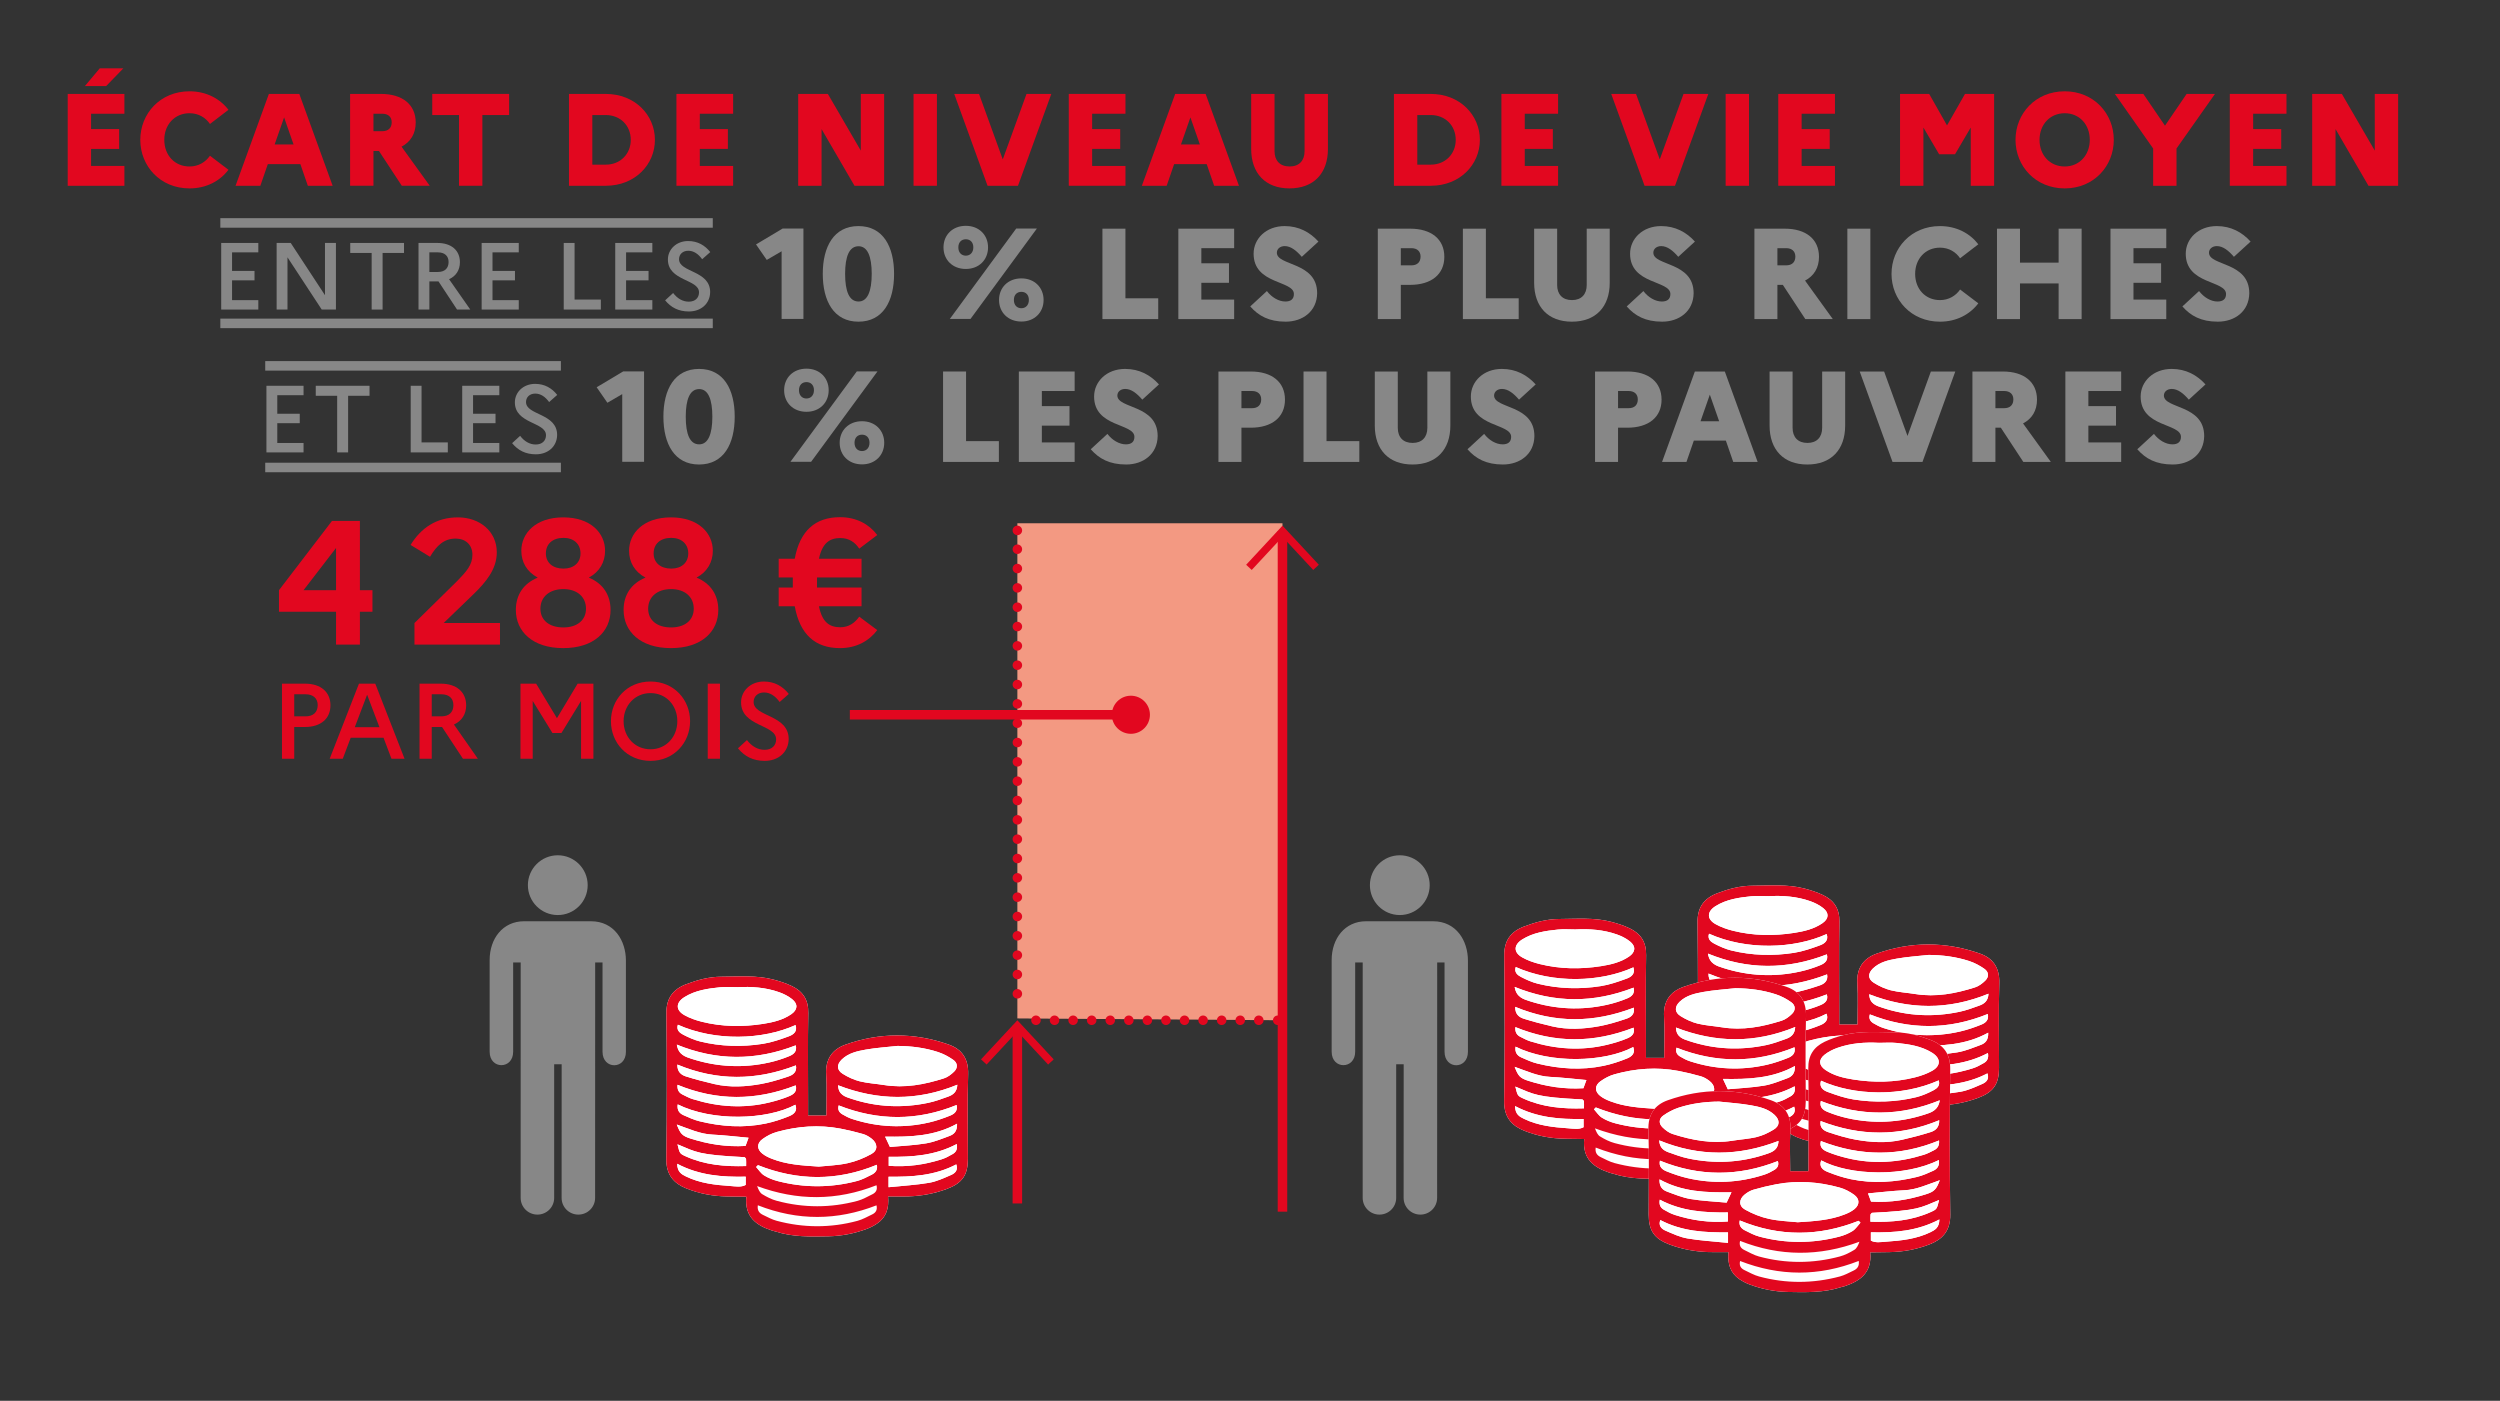 <?xml version="1.0" encoding="UTF-8" standalone="no"?>
<!DOCTYPE svg PUBLIC "-//W3C//DTD SVG 1.1//EN" "http://www.w3.org/Graphics/SVG/1.1/DTD/svg11.dtd">
<svg width="100%" height="100%" viewBox="0 0 1094 613" version="1.1" xmlns="http://www.w3.org/2000/svg" xmlns:xlink="http://www.w3.org/1999/xlink" xml:space="preserve" xmlns:serif="http://www.serif.com/" style="fill-rule:evenodd;clip-rule:evenodd;">
    <rect x="0" y="0" width="1094" height="613" fill="#333333" stroke="none"/>
    <g id="Plan-de-travail1" serif:id="Plan de travail1" transform="matrix(1,0,0,1,-759.941,-1655.61)">
        <rect x="759.941" y="1655.61" width="1093.07" height="612.849" style="fill:none;"/>
        <g id="Calque-1" serif:id="Calque 1" transform="matrix(4.167,0,0,4.167,0.941,0.607)">
            <g transform="matrix(1,0,0,1,191.062,414.818)">
                <path d="M0,-8.612L1.557,-10.472L4.037,-10.472L2.232,-8.612L0,-8.612ZM-1.805,-7.786L4.147,-7.786L4.147,-5.705L0.647,-5.705L0.647,-4.092L3.596,-4.092L3.596,-2.012L0.647,-2.012L0.647,-0.221L4.147,-0.221L4.147,1.86L-1.805,1.86L-1.805,-7.786Z" style="fill:#e2071f;fill-rule:nonzero;"/>
            </g>
            <g transform="matrix(1,0,0,1,204.194,410.188)">
                <path d="M0,3.335L1.943,4.81C1.047,5.994 -0.386,6.766 -2.149,6.766C-5.222,6.766 -7.316,4.424 -7.316,1.668C-7.316,-1.088 -5.222,-3.431 -2.149,-3.431C-0.386,-3.431 1.047,-2.659 1.943,-1.487L0,0C-0.455,-0.661 -1.185,-1.129 -2.149,-1.129C-3.692,-1.129 -4.795,0.056 -4.795,1.668C-4.795,3.294 -3.692,4.465 -2.149,4.465C-1.199,4.465 -0.455,3.996 0,3.335" style="fill:#e2071f;fill-rule:nonzero;"/>
            </g>
            <g transform="matrix(1,0,0,1,212.972,411.372)">
                <path d="M0,0.966L-0.992,-1.873L-1.984,0.966L0,0.966ZM-2.59,-4.34L0.606,-4.34L4.106,5.306L1.502,5.306L0.716,3.032L-2.701,3.032L-3.486,5.306L-6.09,5.306L-2.59,-4.34Z" style="fill:#e2071f;fill-rule:nonzero;"/>
            </g>
            <g transform="matrix(1,0,0,1,221.364,414.596)">
                <path d="M0,-5.483L0,-3.65L0.937,-3.65C1.557,-3.65 1.916,-3.995 1.916,-4.587C1.916,-5.138 1.557,-5.483 0.937,-5.483L0,-5.483ZM-2.453,-7.564L0.786,-7.564C3.045,-7.564 4.437,-6.448 4.437,-4.56C4.437,-3.388 3.899,-2.521 2.949,-2.025L5.911,2.081L2.976,2.081L0.579,-1.57L0,-1.57L0,2.081L-2.453,2.081L-2.453,-7.564Z" style="fill:#e2071f;fill-rule:nonzero;"/>
            </g>
            <g transform="matrix(1,0,0,1,227.538,416.678)">
                <path d="M0,-9.646L8.074,-9.646L8.074,-7.427L5.264,-7.427L5.264,0L2.811,0L2.811,-7.427L0,-7.427L0,-9.646Z" style="fill:#e2071f;fill-rule:nonzero;"/>
            </g>
            <g transform="matrix(1,0,0,1,244.349,414.459)">
                <path d="M0,-5.208L0,0L1.419,0C2.935,0 4.037,-1.115 4.037,-2.604C4.037,-4.105 2.935,-5.208 1.419,-5.208L0,-5.208ZM-2.453,-7.427L1.405,-7.427C4.478,-7.427 6.573,-5.208 6.573,-2.604C6.573,0 4.478,2.219 1.405,2.219L-2.453,2.219L-2.453,-7.427Z" style="fill:#e2071f;fill-rule:nonzero;"/>
            </g>
            <g transform="matrix(1,0,0,1,253.182,416.678)">
                <path d="M0,-9.646L5.953,-9.646L5.953,-7.565L2.453,-7.565L2.453,-5.953L5.401,-5.953L5.401,-3.873L2.453,-3.873L2.453,-2.082L5.953,-2.082L5.953,0L0,0L0,-9.646Z" style="fill:#e2071f;fill-rule:nonzero;"/>
            </g>
            <g transform="matrix(1,0,0,1,265.969,416.678)">
                <path d="M0,-9.646L3.114,-9.646L6.573,-3.693L6.573,-9.646L9.025,-9.646L9.025,0L5.911,0L2.453,-5.953L2.453,0L0,0L0,-9.646Z" style="fill:#e2071f;fill-rule:nonzero;"/>
            </g>
            <g transform="matrix(1,0,0,1,0,-18.18)">
                <rect x="278.082" y="425.212" width="2.453" height="9.646" style="fill:#e2071f;"/>
            </g>
            <g transform="matrix(1,0,0,1,284.958,416.678)">
                <path d="M0,-9.646L2.494,-2.77L4.988,-9.646L7.592,-9.646L4.092,0L0.896,0L-2.604,-9.646L0,-9.646Z" style="fill:#e2071f;fill-rule:nonzero;"/>
            </g>
            <g transform="matrix(1,0,0,1,294.384,416.678)">
                <path d="M0,-9.646L5.953,-9.646L5.953,-7.565L2.453,-7.565L2.453,-5.953L5.401,-5.953L5.401,-3.873L2.453,-3.873L2.453,-2.082L5.953,-2.082L5.953,0L0,0L0,-9.646Z" style="fill:#e2071f;fill-rule:nonzero;"/>
            </g>
            <g transform="matrix(1,0,0,1,308.149,411.372)">
                <path d="M0,0.966L-0.992,-1.873L-1.983,0.966L0,0.966ZM-2.59,-4.34L0.606,-4.34L4.106,5.306L1.502,5.306L0.717,3.032L-2.7,3.032L-3.485,5.306L-6.09,5.306L-2.59,-4.34Z" style="fill:#e2071f;fill-rule:nonzero;"/>
            </g>
            <g transform="matrix(1,0,0,1,319.146,416.953)">
                <path d="M0,-9.921L2.453,-9.921L2.453,-4.148C2.453,-1.584 0.965,0 -1.584,0C-4.12,0 -5.607,-1.584 -5.607,-4.148L-5.607,-9.921L-3.155,-9.921L-3.155,-3.913C-3.155,-2.921 -2.59,-2.301 -1.57,-2.301C-0.564,-2.301 0,-2.921 0,-3.913L0,-9.921Z" style="fill:#e2071f;fill-rule:nonzero;"/>
            </g>
            <g transform="matrix(1,0,0,1,330.983,414.459)">
                <path d="M0,-5.208L0,0L1.419,0C2.935,0 4.037,-1.115 4.037,-2.604C4.037,-4.105 2.935,-5.208 1.419,-5.208L0,-5.208ZM-2.453,-7.427L1.405,-7.427C4.478,-7.427 6.572,-5.208 6.572,-2.604C6.572,0 4.478,2.219 1.405,2.219L-2.453,2.219L-2.453,-7.427Z" style="fill:#e2071f;fill-rule:nonzero;"/>
            </g>
            <g transform="matrix(1,0,0,1,339.816,416.678)">
                <path d="M0,-9.646L5.952,-9.646L5.952,-7.565L2.452,-7.565L2.452,-5.953L5.401,-5.953L5.401,-3.873L2.452,-3.873L2.452,-2.082L5.952,-2.082L5.952,0L0,0L0,-9.646Z" style="fill:#e2071f;fill-rule:nonzero;"/>
            </g>
            <g transform="matrix(1,0,0,1,353.954,416.678)">
                <path d="M0,-9.646L2.494,-2.77L4.988,-9.646L7.592,-9.646L4.093,0L0.896,0L-2.604,-9.646L0,-9.646Z" style="fill:#e2071f;fill-rule:nonzero;"/>
            </g>
            <g transform="matrix(1,0,0,1,0,-18.18)">
                <rect x="363.365" y="425.212" width="2.453" height="9.646" style="fill:#e2071f;"/>
            </g>
            <g transform="matrix(1,0,0,1,368.892,416.678)">
                <path d="M0,-9.646L5.952,-9.646L5.952,-7.565L2.452,-7.565L2.452,-5.953L5.401,-5.953L5.401,-3.873L2.452,-3.873L2.452,-2.082L5.952,-2.082L5.952,0L0,0L0,-9.646Z" style="fill:#e2071f;fill-rule:nonzero;"/>
            </g>
            <g transform="matrix(1,0,0,1,381.679,416.678)">
                <path d="M0,-9.646L3.06,-9.646L4.934,-6.338L6.821,-9.646L9.88,-9.646L9.88,0L7.427,0L7.427,-6.119L5.773,-3.307L4.106,-3.307L2.453,-6.119L2.453,0L0,0L0,-9.646Z" style="fill:#e2071f;fill-rule:nonzero;"/>
            </g>
            <g transform="matrix(1,0,0,1,401.605,411.855)">
                <path d="M0,0.001C0,-1.625 -1.103,-2.796 -2.632,-2.796C-4.175,-2.796 -5.277,-1.611 -5.277,0.001C-5.277,1.627 -4.175,2.798 -2.632,2.798C-1.103,2.798 0,1.613 0,0.001M2.521,0.001C2.521,2.757 0.427,5.099 -2.632,5.099C-5.705,5.099 -7.799,2.757 -7.799,0.001C-7.799,-2.755 -5.705,-5.098 -2.632,-5.098C0.427,-5.098 2.521,-2.755 2.521,0.001" style="fill:#e2071f;fill-rule:nonzero;"/>
            </g>
            <g transform="matrix(1,0,0,1,410.713,410.946)">
                <path d="M0,1.819L0,5.732L-2.452,5.732L-2.452,1.819L-6.476,-3.913L-3.486,-3.913L-1.212,-0.578L1.062,-3.913L4.037,-3.913L0,1.819Z" style="fill:#e2071f;fill-rule:nonzero;"/>
            </g>
            <g transform="matrix(1,0,0,1,416.308,416.678)">
                <path d="M0,-9.646L5.953,-9.646L5.953,-7.565L2.453,-7.565L2.453,-5.953L5.401,-5.953L5.401,-3.873L2.453,-3.873L2.453,-2.082L5.953,-2.082L5.953,0L0,0L0,-9.646Z" style="fill:#e2071f;fill-rule:nonzero;"/>
            </g>
            <g transform="matrix(1,0,0,1,424.961,416.678)">
                <path d="M0,-9.646L3.114,-9.646L6.573,-3.693L6.573,-9.646L9.025,-9.646L9.025,0L5.911,0L2.453,-5.953L2.453,0L0,0L0,-9.646Z" style="fill:#e2071f;fill-rule:nonzero;"/>
            </g>
            <g transform="matrix(1,0,0,1,205.376,429.678)">
                <path d="M0,-6.996L3.897,-6.996L3.897,-6.007L1.139,-6.007L1.139,-4.058L3.498,-4.058L3.498,-3.068L1.139,-3.068L1.139,-0.989L3.897,-0.989L3.897,0L0,0L0,-6.996Z" style="fill:#878787;fill-rule:nonzero;"/>
            </g>
            <g transform="matrix(1,0,0,1,211.196,429.678)">
                <path d="M0,-6.996L1.479,-6.996L5.077,-1.509L5.077,-6.996L6.227,-6.996L6.227,0L4.737,0L1.139,-5.487L1.139,0L0,0L0,-6.996Z" style="fill:#878787;fill-rule:nonzero;"/>
            </g>
            <g transform="matrix(1,0,0,1,218.926,429.678)">
                <path d="M0,-6.996L5.647,-6.996L5.647,-5.946L3.398,-5.946L3.398,0L2.249,0L2.249,-5.946L0,-5.946L0,-6.996Z" style="fill:#878787;fill-rule:nonzero;"/>
            </g>
            <g transform="matrix(1,0,0,1,227.235,428.689)">
                <path d="M0,-5.018L0,-2.959L0.899,-2.959C1.609,-2.959 2.019,-3.338 2.019,-4.008C2.019,-4.638 1.609,-5.018 0.899,-5.018L0,-5.018ZM-1.139,-6.007L0.839,-6.007C2.309,-6.007 3.208,-5.228 3.208,-3.989C3.208,-3.149 2.789,-2.519 2.069,-2.2L4.298,0.989L2.908,0.989L0.959,-1.969L0,-1.969L0,0.989L-1.139,0.989L-1.139,-6.007Z" style="fill:#878787;fill-rule:nonzero;"/>
            </g>
            <g transform="matrix(1,0,0,1,232.726,429.678)">
                <path d="M0,-6.996L3.897,-6.996L3.897,-6.007L1.139,-6.007L1.139,-4.058L3.498,-4.058L3.498,-3.068L1.139,-3.068L1.139,-0.989L3.897,-0.989L3.897,0L0,0L0,-6.996Z" style="fill:#878787;fill-rule:nonzero;"/>
            </g>
            <g transform="matrix(1,0,0,1,241.346,429.678)">
                <path d="M0,-6.996L1.139,-6.996L1.139,-1.05L3.897,-1.05L3.897,0L0,0L0,-6.996Z" style="fill:#878787;fill-rule:nonzero;"/>
            </g>
            <g transform="matrix(1,0,0,1,246.755,429.678)">
                <path d="M0,-6.996L3.897,-6.996L3.897,-6.007L1.139,-6.007L1.139,-4.058L3.498,-4.058L3.498,-3.068L1.139,-3.068L1.139,-0.989L3.897,-0.989L3.897,0L0,0L0,-6.996Z" style="fill:#878787;fill-rule:nonzero;"/>
            </g>
            <g transform="matrix(1,0,0,1,252.835,424.421)">
                <path d="M0,3.518C0.45,4.108 1.02,4.428 1.639,4.428C2.319,4.428 2.718,4.028 2.718,3.449C2.718,2.049 -0.55,2.279 -0.55,0C-0.55,-1.049 0.32,-1.939 1.579,-1.939C2.588,-1.939 3.348,-1.479 3.898,-0.78L3.048,-0.03C2.639,-0.589 2.159,-0.919 1.589,-0.919C1,-0.919 0.62,-0.54 0.62,-0.03C0.62,1.37 3.888,1.129 3.888,3.428C3.868,4.658 2.908,5.457 1.659,5.457C0.56,5.457 -0.22,5.038 -0.84,4.288L0,3.518Z" style="fill:#878787;fill-rule:nonzero;"/>
            </g>
            <g transform="matrix(1,0,0,1,264.226,428.277)">
                <path d="M0,-4.721L-1.56,-3.812L-2.686,-5.44L0.108,-7.108L2.292,-7.108L2.292,2.387L0,2.387L0,-4.721Z" style="fill:#878787;fill-rule:nonzero;"/>
            </g>
            <g transform="matrix(1,0,0,1,270.896,425.931)">
                <path d="M0,-0.001C0,1.844 0.434,2.902 1.411,2.902C2.347,2.902 2.794,1.831 2.794,-0.001C2.794,-1.846 2.347,-2.903 1.411,-2.903C0.434,-2.903 0,-1.832 0,-0.001M5.141,-0.001C5.141,2.861 3.988,5.019 1.397,5.019C-1.18,5.019 -2.347,2.861 -2.347,-0.001C-2.347,-2.863 -1.18,-5.02 1.397,-5.02C3.988,-5.02 5.141,-2.863 5.141,-0.001" style="fill:#878787;fill-rule:nonzero;"/>
            </g>
            <g transform="matrix(1,0,0,1,290.193,423.15)">
                <path d="M0,5.52C0,4.964 -0.339,4.666 -0.787,4.666C-1.234,4.666 -1.574,4.964 -1.574,5.52C-1.574,6.077 -1.234,6.388 -0.787,6.388C-0.339,6.388 0,6.063 0,5.52M1.546,5.52C1.546,6.823 0.597,7.786 -0.787,7.786C-2.184,7.786 -3.133,6.823 -3.133,5.52C-3.133,4.218 -2.184,3.254 -0.787,3.254C0.597,3.254 1.546,4.218 1.546,5.52M-5.833,-0.001C-5.833,-0.557 -6.172,-0.855 -6.62,-0.855C-7.067,-0.855 -7.407,-0.557 -7.407,-0.001C-7.407,0.555 -7.067,0.868 -6.62,0.868C-6.172,0.868 -5.833,0.541 -5.833,-0.001M-1.33,-1.981L0.841,-1.981L-6.131,7.514L-8.302,7.514L-1.33,-1.981ZM-4.287,-0.001C-4.287,1.301 -5.236,2.264 -6.62,2.264C-8.017,2.264 -8.966,1.301 -8.966,-0.001C-8.966,-1.303 -8.017,-2.266 -6.62,-2.266C-5.236,-2.266 -4.287,-1.303 -4.287,-0.001" style="fill:#878787;fill-rule:nonzero;"/>
            </g>
            <g transform="matrix(1,0,0,1,297.917,430.678)">
                <path d="M0,-9.495L2.415,-9.495L2.415,-2.183L5.86,-2.183L5.86,0L0,0L0,-9.495Z" style="fill:#878787;fill-rule:nonzero;"/>
            </g>
            <g transform="matrix(1,0,0,1,305.89,430.678)">
                <path d="M0,-9.495L5.86,-9.495L5.86,-7.447L2.415,-7.447L2.415,-5.86L5.317,-5.86L5.317,-3.811L2.415,-3.811L2.415,-2.048L5.86,-2.048L5.86,0L0,0L0,-9.495Z" style="fill:#878787;fill-rule:nonzero;"/>
            </g>
            <g transform="matrix(1,0,0,1,315.19,424.126)">
                <path d="M0,3.608C0.502,4.272 1.248,4.707 1.94,4.707C2.496,4.707 2.835,4.462 2.835,3.92C2.835,2.468 -1.396,2.943 -1.396,-0.313C-1.396,-1.9 -0.067,-3.215 1.858,-3.215C3.364,-3.215 4.531,-2.565 5.413,-1.587L3.663,0.013C3.106,-0.638 2.51,-1.113 1.872,-1.113C1.384,-1.113 1.045,-0.815 1.045,-0.421C1.045,0.99 5.277,0.515 5.277,3.838C5.25,5.738 3.758,6.823 1.967,6.823C0.218,6.823 -0.882,6.212 -1.75,5.222L0,3.608Z" style="fill:#878787;fill-rule:nonzero;"/>
            </g>
            <g transform="matrix(1,0,0,1,329.252,428.63)">
                <path d="M0,-5.399L0,-3.595L1.112,-3.595C1.723,-3.595 2.075,-3.934 2.075,-4.517C2.075,-5.06 1.723,-5.399 1.112,-5.399L0,-5.399ZM-2.415,-7.447L0.977,-7.447C3.201,-7.447 4.571,-6.348 4.571,-4.49C4.571,-2.645 3.201,-1.546 0.977,-1.546L0,-1.546L0,2.048L-2.415,2.048L-2.415,-7.447Z" style="fill:#878787;fill-rule:nonzero;"/>
            </g>
            <g transform="matrix(1,0,0,1,335.771,430.678)">
                <path d="M0,-9.495L2.415,-9.495L2.415,-2.183L5.86,-2.183L5.86,0L0,0L0,-9.495Z" style="fill:#878787;fill-rule:nonzero;"/>
            </g>
            <g transform="matrix(1,0,0,1,348.776,430.95)">
                <path d="M0,-9.767L2.415,-9.767L2.415,-4.083C2.415,-1.561 0.95,0 -1.56,0C-4.056,0 -5.521,-1.561 -5.521,-4.083L-5.521,-9.767L-3.106,-9.767L-3.106,-3.853C-3.106,-2.876 -2.55,-2.266 -1.546,-2.266C-0.556,-2.266 0,-2.876 0,-3.853L0,-9.767Z" style="fill:#878787;fill-rule:nonzero;"/>
            </g>
            <g transform="matrix(1,0,0,1,354.727,424.126)">
                <path d="M0,3.608C0.502,4.272 1.248,4.707 1.939,4.707C2.496,4.707 2.835,4.462 2.835,3.92C2.835,2.468 -1.397,2.943 -1.397,-0.313C-1.397,-1.9 -0.068,-3.215 1.858,-3.215C3.364,-3.215 4.53,-2.565 5.412,-1.587L3.662,0.013C3.106,-0.638 2.51,-1.113 1.872,-1.113C1.384,-1.113 1.044,-0.815 1.044,-0.421C1.044,0.99 5.276,0.515 5.276,3.838C5.249,5.738 3.758,6.823 1.967,6.823C0.217,6.823 -0.882,6.212 -1.75,5.222L0,3.608Z" style="fill:#878787;fill-rule:nonzero;"/>
            </g>
            <g transform="matrix(1,0,0,1,368.801,428.63)">
                <path d="M0,-5.399L0,-3.595L0.922,-3.595C1.532,-3.595 1.885,-3.934 1.885,-4.517C1.885,-5.06 1.532,-5.399 0.922,-5.399L0,-5.399ZM-2.415,-7.447L0.772,-7.447C2.998,-7.447 4.367,-6.348 4.367,-4.49C4.367,-3.337 3.839,-2.482 2.902,-1.994L5.819,2.048L2.93,2.048L0.569,-1.546L0,-1.546L0,2.048L-2.415,2.048L-2.415,-7.447Z" style="fill:#878787;fill-rule:nonzero;"/>
            </g>
            <g transform="matrix(1,0,0,1,0,9.971)">
                <rect x="376.147" y="411.212" width="2.415" height="9.495" style="fill:#878787;"/>
            </g>
            <g transform="matrix(1,0,0,1,387.987,424.29)">
                <path d="M0,3.282L1.912,4.733C1.03,5.9 -0.38,6.66 -2.116,6.66C-5.142,6.66 -7.203,4.353 -7.203,1.64C-7.203,-1.072 -5.142,-3.378 -2.116,-3.378C-0.38,-3.378 1.03,-2.618 1.912,-1.466L0,-0C-0.448,-0.652 -1.167,-1.114 -2.116,-1.114C-3.636,-1.114 -4.721,0.053 -4.721,1.64C-4.721,3.241 -3.636,4.394 -2.116,4.394C-1.181,4.394 -0.448,3.933 0,3.282" style="fill:#878787;fill-rule:nonzero;"/>
            </g>
            <g transform="matrix(1,0,0,1,391.861,430.678)">
                <path d="M0,-9.495L2.415,-9.495L2.415,-5.928L6.471,-5.928L6.471,-9.495L8.886,-9.495L8.886,0L6.471,0L6.471,-3.744L2.415,-3.744L2.415,0L0,0L0,-9.495Z" style="fill:#878787;fill-rule:nonzero;"/>
            </g>
            <g transform="matrix(1,0,0,1,403.779,430.678)">
                <path d="M0,-9.495L5.859,-9.495L5.859,-7.447L2.414,-7.447L2.414,-5.86L5.317,-5.86L5.317,-3.811L2.414,-3.811L2.414,-2.048L5.859,-2.048L5.859,0L0,0L0,-9.495Z" style="fill:#878787;fill-rule:nonzero;"/>
            </g>
            <g transform="matrix(1,0,0,1,413.08,424.126)">
                <path d="M0,3.608C0.502,4.272 1.248,4.707 1.939,4.707C2.496,4.707 2.835,4.462 2.835,3.92C2.835,2.468 -1.397,2.943 -1.397,-0.313C-1.397,-1.9 -0.068,-3.215 1.858,-3.215C3.364,-3.215 4.53,-2.565 5.412,-1.587L3.662,0.013C3.106,-0.638 2.51,-1.113 1.872,-1.113C1.384,-1.113 1.044,-0.815 1.044,-0.421C1.044,0.99 5.276,0.515 5.276,3.838C5.249,5.738 3.758,6.823 1.967,6.823C0.217,6.823 -0.882,6.212 -1.75,5.222L0,3.608Z" style="fill:#878787;fill-rule:nonzero;"/>
            </g>
            <g transform="matrix(1,0,0,1,210.125,444.678)">
                <path d="M0,-6.996L3.897,-6.996L3.897,-6.007L1.139,-6.007L1.139,-4.058L3.498,-4.058L3.498,-3.068L1.139,-3.068L1.139,-0.989L3.897,-0.989L3.897,0L0,0L0,-6.996Z" style="fill:#878787;fill-rule:nonzero;"/>
            </g>
            <g transform="matrix(1,0,0,1,215.305,444.678)">
                <path d="M0,-6.996L5.647,-6.996L5.647,-5.946L3.398,-5.946L3.398,0L2.249,0L2.249,-5.946L0,-5.946L0,-6.996Z" style="fill:#878787;fill-rule:nonzero;"/>
            </g>
            <g transform="matrix(1,0,0,1,225.275,444.678)">
                <path d="M0,-6.996L1.139,-6.996L1.139,-1.05L3.897,-1.05L3.897,0L0,0L0,-6.996Z" style="fill:#878787;fill-rule:nonzero;"/>
            </g>
            <g transform="matrix(1,0,0,1,230.685,444.678)">
                <path d="M0,-6.996L3.897,-6.996L3.897,-6.007L1.139,-6.007L1.139,-4.058L3.498,-4.058L3.498,-3.068L1.139,-3.068L1.139,-0.989L3.897,-0.989L3.897,0L0,0L0,-6.996Z" style="fill:#878787;fill-rule:nonzero;"/>
            </g>
            <g transform="matrix(1,0,0,1,236.765,439.421)">
                <path d="M0,3.518C0.45,4.108 1.02,4.428 1.639,4.428C2.319,4.428 2.718,4.028 2.718,3.449C2.718,2.049 -0.55,2.279 -0.55,0C-0.55,-1.049 0.32,-1.939 1.579,-1.939C2.588,-1.939 3.348,-1.479 3.898,-0.78L3.048,-0.03C2.639,-0.589 2.159,-0.919 1.589,-0.919C1,-0.919 0.62,-0.54 0.62,-0.03C0.62,1.37 3.888,1.129 3.888,3.428C3.868,4.658 2.908,5.457 1.659,5.457C0.56,5.457 -0.22,5.038 -0.84,4.288L0,3.518Z" style="fill:#878787;fill-rule:nonzero;"/>
            </g>
            <g transform="matrix(1,0,0,1,247.49,443.277)">
                <path d="M0,-4.721L-1.56,-3.812L-2.686,-5.44L0.108,-7.108L2.292,-7.108L2.292,2.387L0,2.387L0,-4.721Z" style="fill:#878787;fill-rule:nonzero;"/>
            </g>
            <g transform="matrix(1,0,0,1,254.16,440.931)">
                <path d="M0,-0.001C0,1.844 0.434,2.902 1.411,2.902C2.347,2.902 2.794,1.831 2.794,-0.001C2.794,-1.846 2.347,-2.903 1.411,-2.903C0.434,-2.903 0,-1.832 0,-0.001M5.141,-0.001C5.141,2.861 3.988,5.019 1.397,5.019C-1.18,5.019 -2.347,2.861 -2.347,-0.001C-2.347,-2.863 -1.18,-5.02 1.397,-5.02C3.988,-5.02 5.141,-2.863 5.141,-0.001" style="fill:#878787;fill-rule:nonzero;"/>
            </g>
            <g transform="matrix(1,0,0,1,273.457,438.15)">
                <path d="M0,5.52C0,4.964 -0.339,4.666 -0.787,4.666C-1.234,4.666 -1.574,4.964 -1.574,5.52C-1.574,6.077 -1.234,6.388 -0.787,6.388C-0.339,6.388 0,6.063 0,5.52M1.546,5.52C1.546,6.823 0.597,7.786 -0.787,7.786C-2.184,7.786 -3.133,6.823 -3.133,5.52C-3.133,4.218 -2.184,3.254 -0.787,3.254C0.597,3.254 1.546,4.218 1.546,5.52M-5.833,-0.001C-5.833,-0.557 -6.172,-0.855 -6.62,-0.855C-7.067,-0.855 -7.406,-0.557 -7.406,-0.001C-7.406,0.555 -7.067,0.868 -6.62,0.868C-6.172,0.868 -5.833,0.541 -5.833,-0.001M-1.329,-1.981L0.841,-1.981L-6.131,7.514L-8.302,7.514L-1.329,-1.981ZM-4.287,-0.001C-4.287,1.301 -5.236,2.264 -6.62,2.264C-8.017,2.264 -8.966,1.301 -8.966,-0.001C-8.966,-1.303 -8.017,-2.266 -6.62,-2.266C-5.236,-2.266 -4.287,-1.303 -4.287,-0.001" style="fill:#878787;fill-rule:nonzero;"/>
            </g>
            <g transform="matrix(1,0,0,1,281.182,445.678)">
                <path d="M0,-9.495L2.415,-9.495L2.415,-2.183L5.86,-2.183L5.86,0L0,0L0,-9.495Z" style="fill:#878787;fill-rule:nonzero;"/>
            </g>
            <g transform="matrix(1,0,0,1,289.14,445.678)">
                <path d="M0,-9.495L5.86,-9.495L5.86,-7.447L2.415,-7.447L2.415,-5.86L5.317,-5.86L5.317,-3.811L2.415,-3.811L2.415,-2.048L5.86,-2.048L5.86,0L0,0L0,-9.495Z" style="fill:#878787;fill-rule:nonzero;"/>
            </g>
            <g transform="matrix(1,0,0,1,298.441,439.126)">
                <path d="M0,3.608C0.502,4.272 1.248,4.707 1.94,4.707C2.496,4.707 2.835,4.462 2.835,3.92C2.835,2.468 -1.397,2.943 -1.397,-0.313C-1.397,-1.9 -0.068,-3.215 1.858,-3.215C3.364,-3.215 4.531,-2.565 5.413,-1.587L3.663,0.013C3.106,-0.638 2.51,-1.113 1.872,-1.113C1.384,-1.113 1.045,-0.815 1.045,-0.421C1.045,0.99 5.277,0.515 5.277,3.838C5.25,5.738 3.758,6.823 1.967,6.823C0.217,6.823 -0.882,6.212 -1.75,5.222L0,3.608Z" style="fill:#878787;fill-rule:nonzero;"/>
            </g>
            <g transform="matrix(1,0,0,1,312.516,443.63)">
                <path d="M0,-5.399L0,-3.595L1.112,-3.595C1.723,-3.595 2.075,-3.934 2.075,-4.517C2.075,-5.06 1.723,-5.399 1.112,-5.399L0,-5.399ZM-2.414,-7.447L0.977,-7.447C3.201,-7.447 4.571,-6.348 4.571,-4.49C4.571,-2.645 3.201,-1.546 0.977,-1.546L0,-1.546L0,2.048L-2.414,2.048L-2.414,-7.447Z" style="fill:#878787;fill-rule:nonzero;"/>
            </g>
            <g transform="matrix(1,0,0,1,319.036,445.678)">
                <path d="M0,-9.495L2.414,-9.495L2.414,-2.183L5.859,-2.183L5.859,0L0,0L0,-9.495Z" style="fill:#878787;fill-rule:nonzero;"/>
            </g>
            <g transform="matrix(1,0,0,1,332.041,445.95)">
                <path d="M0,-9.767L2.414,-9.767L2.414,-4.083C2.414,-1.561 0.949,0 -1.561,0C-4.056,0 -5.521,-1.561 -5.521,-4.083L-5.521,-9.767L-3.106,-9.767L-3.106,-3.853C-3.106,-2.876 -2.551,-2.266 -1.547,-2.266C-0.557,-2.266 0,-2.876 0,-3.853L0,-9.767Z" style="fill:#878787;fill-rule:nonzero;"/>
            </g>
            <g transform="matrix(1,0,0,1,338.004,439.126)">
                <path d="M0,3.608C0.502,4.272 1.248,4.707 1.94,4.707C2.496,4.707 2.835,4.462 2.835,3.92C2.835,2.468 -1.396,2.943 -1.396,-0.313C-1.396,-1.9 -0.067,-3.215 1.858,-3.215C3.364,-3.215 4.531,-2.565 5.413,-1.587L3.663,0.013C3.106,-0.638 2.51,-1.113 1.872,-1.113C1.384,-1.113 1.045,-0.815 1.045,-0.421C1.045,0.99 5.277,0.515 5.277,3.838C5.25,5.738 3.758,6.823 1.967,6.823C0.218,6.823 -0.882,6.212 -1.75,5.222L0,3.608Z" style="fill:#878787;fill-rule:nonzero;"/>
            </g>
            <g transform="matrix(1,0,0,1,352.065,443.63)">
                <path d="M0,-5.399L0,-3.595L1.112,-3.595C1.723,-3.595 2.075,-3.934 2.075,-4.517C2.075,-5.06 1.723,-5.399 1.112,-5.399L0,-5.399ZM-2.414,-7.447L0.977,-7.447C3.201,-7.447 4.571,-6.348 4.571,-4.49C4.571,-2.645 3.201,-1.546 0.977,-1.546L0,-1.546L0,2.048L-2.414,2.048L-2.414,-7.447Z" style="fill:#878787;fill-rule:nonzero;"/>
            </g>
            <g transform="matrix(1,0,0,1,362.682,440.456)">
                <path d="M0,0.949L-0.977,-1.845L-1.953,0.949L0,0.949ZM-2.55,-4.273L0.597,-4.273L4.043,5.222L1.479,5.222L0.706,2.984L-2.658,2.984L-3.432,5.222L-5.995,5.222L-2.55,-4.273Z" style="fill:#878787;fill-rule:nonzero;"/>
            </g>
            <g transform="matrix(1,0,0,1,373.501,445.95)">
                <path d="M0,-9.767L2.415,-9.767L2.415,-4.083C2.415,-1.561 0.95,0 -1.56,0C-4.056,0 -5.521,-1.561 -5.521,-4.083L-5.521,-9.767L-3.106,-9.767L-3.106,-3.853C-3.106,-2.876 -2.55,-2.266 -1.546,-2.266C-0.556,-2.266 0,-2.876 0,-3.853L0,-9.767Z" style="fill:#878787;fill-rule:nonzero;"/>
            </g>
            <g transform="matrix(1,0,0,1,380.007,445.678)">
                <path d="M0,-9.495L2.456,-2.726L4.911,-9.495L7.475,-9.495L4.029,0L0.882,0L-2.563,-9.495L0,-9.495Z" style="fill:#878787;fill-rule:nonzero;"/>
            </g>
            <g transform="matrix(1,0,0,1,391.695,443.63)">
                <path d="M0,-5.399L0,-3.595L0.922,-3.595C1.532,-3.595 1.885,-3.934 1.885,-4.517C1.885,-5.06 1.532,-5.399 0.922,-5.399L0,-5.399ZM-2.415,-7.447L0.772,-7.447C2.998,-7.447 4.367,-6.348 4.367,-4.49C4.367,-3.337 3.839,-2.482 2.902,-1.994L5.819,2.048L2.93,2.048L0.569,-1.546L0,-1.546L0,2.048L-2.415,2.048L-2.415,-7.447Z" style="fill:#878787;fill-rule:nonzero;"/>
            </g>
            <g transform="matrix(1,0,0,1,399.042,445.678)">
                <path d="M0,-9.495L5.86,-9.495L5.86,-7.447L2.415,-7.447L2.415,-5.86L5.317,-5.86L5.317,-3.811L2.415,-3.811L2.415,-2.048L5.86,-2.048L5.86,0L0,0L0,-9.495Z" style="fill:#878787;fill-rule:nonzero;"/>
            </g>
            <g transform="matrix(1,0,0,1,408.344,439.126)">
                <path d="M0,3.608C0.502,4.272 1.248,4.707 1.939,4.707C2.496,4.707 2.835,4.462 2.835,3.92C2.835,2.468 -1.397,2.943 -1.397,-0.313C-1.397,-1.9 -0.068,-3.215 1.858,-3.215C3.364,-3.215 4.53,-2.565 5.412,-1.587L3.662,0.013C3.106,-0.638 2.51,-1.113 1.872,-1.113C1.384,-1.113 1.044,-0.815 1.044,-0.421C1.044,0.99 5.276,0.515 5.276,3.838C5.249,5.738 3.758,6.823 1.967,6.823C0.217,6.823 -0.882,6.212 -1.75,5.222L0,3.608Z" style="fill:#878787;fill-rule:nonzero;"/>
            </g>
            <g transform="matrix(0,-1,-1,0,329.002,464.295)">
                <path d="M-40.017,12.176L12.176,12.176L12.176,40.017L-39.824,40.017L-40.017,12.176Z" style="fill:#f39982;fill-rule:nonzero;"/>
            </g>
            <g transform="matrix(1,0,0,1,213.043,475.732)">
                <path d="M0,-5.653L0,-3.334L1.194,-3.334C1.993,-3.334 2.466,-3.761 2.466,-4.516C2.466,-5.225 1.993,-5.653 1.194,-5.653L0,-5.653ZM-1.284,-6.768L1.137,-6.768C2.792,-6.768 3.806,-5.889 3.806,-4.494C3.806,-3.097 2.792,-2.218 1.137,-2.218L0,-2.218L0,1.115L-1.284,1.115L-1.284,-6.768Z" style="fill:#e2071f;fill-rule:nonzero;"/>
            </g>
            <g transform="matrix(1,0,0,1,221.993,472.275)">
                <path d="M0,1.261L-1.295,-2.151L-2.59,1.261L0,1.261ZM-2.151,-3.311L-0.439,-3.311L2.635,4.572L1.261,4.572L0.428,2.365L-3.018,2.365L-3.851,4.572L-5.225,4.572L-2.151,-3.311Z" style="fill:#e2071f;fill-rule:nonzero;"/>
            </g>
            <g transform="matrix(1,0,0,1,227.485,475.732)">
                <path d="M0,-5.653L0,-3.334L1.014,-3.334C1.813,-3.334 2.274,-3.761 2.274,-4.516C2.274,-5.225 1.813,-5.653 1.014,-5.653L0,-5.653ZM-1.284,-6.768L0.946,-6.768C2.601,-6.768 3.615,-5.889 3.615,-4.494C3.615,-3.548 3.142,-2.838 2.331,-2.477L4.842,1.115L3.277,1.115L1.081,-2.218L0,-2.218L0,1.115L-1.284,1.115L-1.284,-6.768Z" style="fill:#e2071f;fill-rule:nonzero;"/>
            </g>
            <g transform="matrix(1,0,0,1,236.804,476.847)">
                <path d="M0,-7.883L1.644,-7.883L3.829,-4.257L6.002,-7.883L7.657,-7.883L7.657,0L6.362,0L6.362,-6.07L4.302,-2.703L3.355,-2.703L1.284,-6.07L1.284,0L0,0L0,-7.883Z" style="fill:#e2071f;fill-rule:nonzero;"/>
            </g>
            <g transform="matrix(1,0,0,1,253.275,472.906)">
                <path d="M0,-0.001C0,-1.656 -1.171,-2.951 -2.815,-2.951C-4.459,-2.951 -5.642,-1.646 -5.642,-0.001C-5.642,1.654 -4.459,2.949 -2.815,2.949C-1.171,2.949 0,1.644 0,-0.001M1.34,-0.001C1.34,2.251 -0.349,4.166 -2.815,4.166C-5.293,4.166 -6.971,2.251 -6.971,-0.001C-6.971,-2.253 -5.293,-4.167 -2.815,-4.167C-0.349,-4.167 1.34,-2.253 1.34,-0.001" style="fill:#e2071f;fill-rule:nonzero;"/>
            </g>
            <g transform="matrix(1,0,0,1,0,103.921)">
                <rect x="256.469" y="365.043" width="1.284" height="7.883" style="fill:#e2071f;"/>
            </g>
            <g transform="matrix(1,0,0,1,260.588,470.925)">
                <path d="M0,3.963C0.507,4.627 1.149,4.987 1.847,4.987C2.613,4.987 3.063,4.537 3.063,3.884C3.063,2.307 -0.619,2.567 -0.619,-0.001C-0.619,-1.183 0.36,-2.185 1.779,-2.185C2.917,-2.185 3.772,-1.668 4.392,-0.88L3.435,-0.035C2.973,-0.666 2.433,-1.037 1.791,-1.037C1.126,-1.037 0.698,-0.609 0.698,-0.035C0.698,1.541 4.381,1.272 4.381,3.861C4.358,5.246 3.277,6.148 1.87,6.148C0.631,6.148 -0.248,5.674 -0.946,4.829L0,3.963Z" style="fill:#e2071f;fill-rule:nonzero;"/>
            </g>
            <g transform="matrix(1,0,0,1,217.437,457.588)">
                <path d="M0,1.558L0,-2.877L-3.414,1.558L0,1.558ZM-5.993,1.558L-0.427,-5.715L2.505,-5.715L2.505,1.558L3.822,1.558L3.822,3.822L2.505,3.822L2.505,7.273L0,7.273L0,3.822L-5.993,3.822L-5.993,1.558Z" style="fill:#e2071f;fill-rule:nonzero;"/>
            </g>
            <g transform="matrix(1,0,0,1,225.671,453.765)">
                <path d="M0,8.832L4.453,4.453C5.455,3.433 6.086,2.728 6.086,1.67C6.086,0.594 5.344,-0.037 4.323,-0.037C3.08,-0.037 2.319,0.724 1.633,1.874L-0.408,0.631C0.687,-1.15 2.301,-2.264 4.564,-2.264C6.828,-2.264 8.646,-0.816 8.646,1.41C8.646,3.191 7.478,4.564 6.197,5.808L3.062,8.832L8.98,8.832L8.98,11.096L0,11.096L0,8.832Z" style="fill:#e2071f;fill-rule:nonzero;"/>
            </g>
            <g transform="matrix(1,0,0,1,243.109,461.446)">
                <path d="M0,-6.16C0,-7.143 -0.705,-7.793 -1.781,-7.793C-2.95,-7.793 -3.637,-7.143 -3.637,-6.16C-3.637,-5.195 -2.932,-4.564 -1.781,-4.564C-0.705,-4.564 0,-5.195 0,-6.16M0.575,-0.352C0.575,-1.577 -0.334,-2.412 -1.8,-2.412C-3.284,-2.412 -4.212,-1.577 -4.212,-0.352C-4.212,0.854 -3.284,1.614 -1.8,1.614C-0.334,1.614 0.575,0.835 0.575,-0.352M2.579,-6.438C2.579,-5.251 2.004,-4.23 0.872,-3.618C2.356,-3.006 3.154,-1.8 3.154,-0.223C3.154,2.041 1.41,3.785 -1.818,3.785C-5.028,3.785 -6.791,2.041 -6.791,-0.223C-6.791,-1.8 -5.993,-3.006 -4.49,-3.618C-5.641,-4.23 -6.216,-5.251 -6.216,-6.438C-6.216,-8.275 -4.713,-9.945 -1.818,-9.945C1.095,-9.945 2.579,-8.275 2.579,-6.438" style="fill:#e2071f;fill-rule:nonzero;"/>
            </g>
            <g transform="matrix(1,0,0,1,254.424,461.446)">
                <path d="M0,-6.16C0,-7.143 -0.705,-7.793 -1.781,-7.793C-2.95,-7.793 -3.637,-7.143 -3.637,-6.16C-3.637,-5.195 -2.932,-4.564 -1.781,-4.564C-0.705,-4.564 0,-5.195 0,-6.16M0.575,-0.352C0.575,-1.577 -0.334,-2.412 -1.8,-2.412C-3.284,-2.412 -4.212,-1.577 -4.212,-0.352C-4.212,0.854 -3.284,1.614 -1.8,1.614C-0.334,1.614 0.575,0.835 0.575,-0.352M2.579,-6.438C2.579,-5.251 2.004,-4.23 0.872,-3.618C2.356,-3.006 3.154,-1.8 3.154,-0.223C3.154,2.041 1.41,3.785 -1.818,3.785C-5.028,3.785 -6.791,2.041 -6.791,-0.223C-6.791,-1.8 -5.993,-3.006 -4.49,-3.618C-5.641,-4.23 -6.216,-5.251 -6.216,-6.438C-6.216,-8.275 -4.713,-9.945 -1.818,-9.945C1.095,-9.945 2.579,-8.275 2.579,-6.438" style="fill:#e2071f;fill-rule:nonzero;"/>
            </g>
            <g transform="matrix(1,0,0,1,263.918,457.846)">
                <path d="M0,1.021L1.484,1.021L1.484,-0.037L0,-0.037L0,-2.003L1.688,-2.003C2.227,-4.935 3.841,-6.364 6.438,-6.364C8.164,-6.364 9.481,-5.64 10.354,-4.49L8.461,-3.061C8.034,-3.71 7.403,-4.174 6.476,-4.174C5.362,-4.174 4.583,-3.655 4.23,-2.003L8.702,-2.003L8.702,-0.037L4.026,-0.037L4.026,1.021L8.702,1.021L8.702,2.988L4.23,2.988C4.564,4.676 5.344,5.196 6.476,5.196C7.385,5.196 8.016,4.713 8.461,4.083L10.354,5.493C9.481,6.643 8.164,7.385 6.438,7.385C3.841,7.385 2.227,5.957 1.688,2.988L0,2.988L0,1.021Z" style="fill:#e2071f;fill-rule:nonzero;"/>
            </g>
            <g transform="matrix(0,-1,-1,0,352.55,488.685)">
                <path d="M-35.725,35.725L35.725,35.725" style="fill:none;fill-rule:nonzero;stroke:#e2071f;stroke-width:1px;"/>
            </g>
            <g transform="matrix(1,0,0,1,320.35,452.96)">
                <path d="M0,3.79L-3.524,0L-7.047,3.79" style="fill:none;fill-rule:nonzero;stroke:#e2071f;stroke-width:0.8px;"/>
            </g>
            <g transform="matrix(0,-1,-1,0,298.311,514.226)">
                <path d="M-9.327,9.327L9.327,9.327" style="fill:none;fill-rule:nonzero;stroke:#e2071f;stroke-width:1px;"/>
            </g>
            <g transform="matrix(1,0,0,1,292.508,504.9)">
                <path d="M0,3.79L-3.524,0L-7.047,3.79" style="fill:none;fill-rule:nonzero;stroke:#e2071f;stroke-width:0.8px;"/>
            </g>
            <g transform="matrix(1,0,0,1,290.938,504.312)">
                <path d="M0,0L24.412,0" style="fill:none;fill-rule:nonzero;stroke:#e2071f;stroke-width:1px;stroke-linecap:round;stroke-linejoin:round;stroke-dasharray:0,1.95;"/>
            </g>
            <g transform="matrix(1,0,0,1,288.985,504.312)">
                <path d="M27.341,0L27.341,0" style="fill:none;fill-rule:nonzero;stroke:#e2071f;stroke-width:1px;stroke-linecap:round;stroke-linejoin:round;"/>
            </g>
            <g transform="matrix(1,0,0,1,271.392,472.23)">
                <path d="M0,0L29.513,0" style="fill:none;fill-rule:nonzero;stroke:#e2071f;stroke-width:1px;"/>
            </g>
            <g transform="matrix(1,0,0,1,300.905,470.23)">
                <path d="M0,4C1.105,4 2,3.105 2,2C2,0.895 1.105,0 0,0C-1.105,0 -2,0.895 -2,2C-2,3.105 -1.105,4 0,4" style="fill:#e2071f;fill-rule:nonzero;"/>
            </g>
            <g transform="matrix(1,0,0,1,275.409,503.838)">
                <path d="M0,18.976C0.83,18.976 1.48,18.994 2.129,18.972C3.526,18.926 4.887,18.67 6.195,18.177C7.796,17.575 8.379,16.722 8.381,15.036C8.383,12.073 8.316,9.107 8.408,6.146C8.457,4.543 7.772,3.523 6.37,3.028C2.769,1.755 -0.874,1.747 -4.472,3.033C-5.865,3.531 -6.602,4.567 -6.502,6.163C-6.413,7.585 -6.483,9.016 -6.483,10.483L-8.4,10.483L-8.4,9.102C-8.4,5.964 -8.439,2.825 -8.381,-0.311C-8.357,-1.673 -8.95,-2.56 -10.102,-3.114C-10.722,-3.411 -11.39,-3.629 -12.056,-3.803C-13.85,-4.27 -15.685,-4.109 -17.511,-4.099C-18.792,-4.093 -19.996,-3.766 -21.18,-3.319C-22.611,-2.779 -23.302,-1.818 -23.285,-0.254C-23.229,4.844 -23.215,9.945 -23.292,15.043C-23.318,16.738 -22.459,17.626 -21.193,18.132C-19.816,18.684 -18.365,18.958 -16.875,18.978C-16.234,18.987 -15.594,18.995 -14.885,19.005C-15.089,21.122 -13.85,22.009 -12.194,22.557C-12.071,22.598 -11.941,22.618 -11.817,22.658C-10.004,23.246 -8.131,23.202 -6.262,23.163C-4.864,23.133 -3.505,22.862 -2.197,22.368C-1.835,22.232 -1.482,22.046 -1.161,21.829C-0.206,21.186 0.115,20.234 0,18.976" style="fill:#fff;fill-rule:nonzero;"/>
            </g>
            <g transform="matrix(1,0,0,1,275.409,503.838)">
                <path d="M0,18.976C0.115,20.234 -0.206,21.186 -1.161,21.829C-1.482,22.046 -1.835,22.232 -2.197,22.368C-3.505,22.862 -4.864,23.133 -6.262,23.163C-8.131,23.202 -10.004,23.246 -11.817,22.658C-11.941,22.618 -12.071,22.598 -12.194,22.557C-13.85,22.009 -15.089,21.122 -14.885,19.005C-15.594,18.995 -16.234,18.987 -16.875,18.978C-18.365,18.958 -19.816,18.684 -21.193,18.132C-22.459,17.626 -23.318,16.738 -23.292,15.043C-23.215,9.945 -23.229,4.844 -23.285,-0.254C-23.302,-1.818 -22.611,-2.779 -21.18,-3.319C-19.996,-3.766 -18.792,-4.093 -17.511,-4.099C-15.685,-4.109 -13.85,-4.27 -12.056,-3.803C-11.39,-3.629 -10.722,-3.411 -10.102,-3.114C-8.95,-2.56 -8.357,-1.673 -8.381,-0.311C-8.439,2.825 -8.4,5.964 -8.4,9.102L-8.4,10.483L-6.483,10.483C-6.483,9.016 -6.413,7.585 -6.502,6.163C-6.602,4.567 -5.865,3.531 -4.472,3.033C-0.874,1.747 2.769,1.755 6.37,3.028C7.772,3.523 8.457,4.543 8.408,6.146C8.316,9.107 8.383,12.073 8.381,15.036C8.379,16.722 7.796,17.575 6.195,18.177C4.887,18.67 3.526,18.926 2.129,18.972C1.48,18.994 0.83,18.976 0,18.976M0.99,3.17C-0.13,3.294 -1.259,3.363 -2.366,3.561C-3.254,3.719 -4.165,3.923 -4.858,4.588C-5.414,5.121 -5.405,5.702 -4.756,6.104C-4.21,6.442 -3.602,6.731 -2.982,6.885C-2.146,7.093 -1.27,7.138 -0.415,7.277C1.744,7.627 3.821,7.226 5.861,6.576C6.256,6.45 6.633,6.163 6.935,5.866C7.34,5.469 7.316,4.967 6.848,4.636C6.36,4.292 5.809,3.998 5.243,3.812C3.87,3.363 2.449,3.182 0.99,3.17M-15.819,-3C-16.429,-3 -17.045,-3.052 -17.649,-2.989C-18.945,-2.854 -20.241,-2.669 -21.379,-1.961C-22.309,-1.382 -22.33,-0.592 -21.388,-0.063C-20.829,0.252 -20.199,0.472 -19.574,0.629C-17.44,1.165 -15.27,1.192 -13.111,0.852C-12.093,0.691 -11.061,0.45 -10.179,-0.153C-9.492,-0.622 -9.432,-1.224 -10.085,-1.746C-10.481,-2.062 -10.965,-2.303 -11.447,-2.474C-12.859,-2.973 -14.332,-3.08 -15.819,-3M-7.278,15.841C-6.404,15.747 -5.309,15.719 -4.259,15.487C-3.388,15.296 -2.521,14.951 -1.742,14.514C-1.048,14.125 -1.086,13.412 -1.722,12.914C-1.989,12.704 -2.304,12.516 -2.627,12.423C-3.412,12.198 -4.208,12.004 -5.011,11.852C-7.263,11.424 -9.496,11.594 -11.691,12.205C-12.22,12.352 -12.741,12.627 -13.187,12.95C-13.798,13.392 -13.794,14.008 -13.215,14.472C-12.918,14.71 -12.555,14.884 -12.197,15.024C-10.684,15.616 -9.088,15.729 -7.278,15.841M-13.667,15.69C-13.732,15.754 -13.796,15.819 -13.86,15.884C-13.586,16.183 -13.358,16.556 -13.026,16.764C-12.594,17.035 -12.094,17.234 -11.597,17.363C-8.821,18.083 -6.034,18.086 -3.26,17.353C-2.724,17.212 -2.217,16.941 -1.717,16.689C-1.312,16.485 -1.071,16.159 -1.182,15.652C-5.376,17.387 -9.52,17.337 -13.667,15.69M-1.218,17.799C-5.4,19.45 -9.543,19.445 -13.754,17.887C-13.619,18.253 -13.472,18.583 -13.218,18.738C-12.742,19.029 -12.223,19.294 -11.687,19.437C-8.863,20.193 -6.024,20.198 -3.199,19.437C-2.663,19.293 -2.165,18.997 -1.658,18.753C-1.262,18.563 -1.101,18.253 -1.218,17.799M-22.131,5.127C-22.151,5.903 -21.717,6.218 -21.222,6.376C-20.24,6.689 -19.238,6.945 -18.233,7.179C-16.602,7.558 -14.955,7.457 -13.33,7.164C-12.36,6.989 -11.406,6.693 -10.469,6.379C-9.984,6.217 -9.547,5.9 -9.678,5.212C-13.835,6.814 -17.939,6.87 -22.131,5.127M-9.698,3.11C-13.899,4.743 -18.014,4.736 -22.186,3.033C-22.025,4.116 -21.261,4.323 -20.576,4.542C-17.916,5.391 -15.209,5.52 -12.483,4.908C-11.768,4.748 -11.058,4.525 -10.381,4.244C-9.958,4.068 -9.528,3.775 -9.698,3.11M-13.679,19.903C-13.764,20.459 -13.513,20.736 -13.137,20.915C-12.667,21.138 -12.202,21.399 -11.705,21.532C-8.88,22.287 -6.042,22.3 -3.217,21.538C-2.68,21.394 -2.179,21.105 -1.671,20.864C-1.276,20.677 -1.109,20.367 -1.219,19.911C-5.374,21.526 -9.487,21.547 -13.679,19.903M-9.703,7.313C-13.885,8.941 -17.988,8.953 -22.113,7.252C-22.162,7.779 -21.969,8.085 -21.59,8.274C-21.243,8.447 -20.897,8.636 -20.53,8.751C-17.876,9.582 -15.186,9.768 -12.468,9.106C-11.758,8.933 -11.048,8.723 -10.376,8.441C-9.956,8.264 -9.516,7.975 -9.703,7.313M7.272,7.244C3.053,8.976 -1.082,8.918 -5.252,7.301C-5.221,8.32 -4.483,8.512 -3.849,8.723C-1.204,9.599 1.496,9.718 4.217,9.145C4.93,8.994 5.625,8.741 6.312,8.49C6.814,8.307 7.241,8.01 7.272,7.244M-22.077,0.944C-22.258,1.494 -21.895,1.791 -21.536,1.979C-20.964,2.276 -20.36,2.55 -19.738,2.703C-17.565,3.235 -15.354,3.297 -13.152,2.95C-12.22,2.803 -11.306,2.485 -10.416,2.157C-9.952,1.986 -9.494,1.659 -9.718,0.977C-13.178,2.546 -18.148,2.697 -22.077,0.944M-22.096,9.309C-22.185,9.945 -21.895,10.255 -21.488,10.44C-20.939,10.688 -20.379,10.941 -19.797,11.083C-17.501,11.644 -15.176,11.806 -12.847,11.319C-12.006,11.143 -11.177,10.867 -10.38,10.543C-9.922,10.357 -9.475,10.017 -9.736,9.345C-12.785,10.969 -18.492,11.1 -22.096,9.309M7.199,9.372C3.071,11.058 -1.063,11.046 -5.188,9.414C-5.325,9.88 -5.123,10.159 -4.812,10.345C-4.482,10.543 -4.131,10.724 -3.766,10.843C-1.114,11.706 1.58,11.834 4.297,11.209C5.05,11.036 5.79,10.781 6.508,10.492C6.943,10.317 7.341,10.016 7.199,9.372M-14.97,13.674C-14.855,13.36 -14.758,13.095 -14.655,12.812C-15.977,12.693 -17.217,12.541 -18.462,12.482C-19.754,12.42 -20.91,11.875 -22.189,11.427C-21.82,12.386 -21.638,12.613 -20.738,12.9C-18.911,13.48 -17.04,13.795 -14.97,13.674M7.243,11.338C4.851,12.658 2.346,12.737 -0.314,12.695C-0.11,13.132 0.024,13.418 0.194,13.78C1.493,13.659 2.753,13.61 3.986,13.402C4.829,13.26 5.643,12.923 6.451,12.623C6.91,12.452 7.273,12.138 7.243,11.338M-22.148,15.546C-22.136,16.407 -21.691,16.654 -21.206,16.888C-19.735,17.601 -18.146,17.773 -16.551,17.882C-16.012,17.919 -15.436,18.033 -14.952,17.767L-14.952,16.901C-17.437,16.951 -19.828,16.772 -22.148,15.546M-22.119,13.501C-21.885,14.438 -21.9,14.47 -21.274,14.755C-19.267,15.668 -17.148,15.854 -14.908,15.785C-14.908,15.457 -14.895,15.249 -14.915,15.044C-14.922,14.975 -15.012,14.915 -15.064,14.852C-19.973,14.607 -20.134,14.326 -22.119,13.501M0.065,15.762C2.019,15.906 3.84,15.642 5.62,15.077C6.027,14.948 6.414,14.737 6.786,14.522C7.141,14.317 7.311,13.998 7.214,13.471C4.939,14.677 2.545,14.845 0.065,14.81L0.065,15.762ZM0.048,18.008C1.582,17.849 2.964,17.775 4.318,17.54C5.111,17.402 5.876,17.044 6.624,16.718C7.043,16.535 7.377,16.202 7.163,15.609C4.891,16.803 2.485,16.932 0.048,16.904L0.048,18.008Z" style="fill:#e2071f;fill-rule:nonzero;"/>
            </g>
            <g transform="matrix(1,0,0,1,276.399,511.465)">
                <path d="M0,-4.457C1.459,-4.445 2.88,-4.264 4.252,-3.815C4.818,-3.629 5.37,-3.335 5.857,-2.991C6.326,-2.66 6.35,-2.158 5.945,-1.76C5.643,-1.463 5.266,-1.177 4.87,-1.051C2.83,-0.401 0.753,0 -1.405,-0.35C-2.26,-0.489 -3.136,-0.534 -3.972,-0.742C-4.592,-0.896 -5.2,-1.185 -5.746,-1.523C-6.396,-1.925 -6.404,-2.506 -5.848,-3.039C-5.155,-3.704 -4.245,-3.908 -3.356,-4.066C-2.249,-4.264 -1.12,-4.333 0,-4.457" style="fill:#fff;fill-rule:nonzero;"/>
            </g>
            <g transform="matrix(1,0,0,1,259.59,504.95)">
                <path d="M0,-4.112C1.488,-4.192 2.96,-4.085 4.372,-3.586C4.854,-3.416 5.338,-3.175 5.734,-2.858C6.387,-2.336 6.327,-1.734 5.64,-1.265C4.758,-0.662 3.726,-0.421 2.708,-0.26C0.55,0.08 -1.621,0.053 -3.754,-0.483C-4.379,-0.64 -5.01,-0.861 -5.569,-1.175C-6.511,-1.704 -6.49,-2.494 -5.56,-3.073C-4.422,-3.781 -3.126,-3.967 -1.83,-4.101C-1.226,-4.164 -0.61,-4.112 0,-4.112" style="fill:#fff;fill-rule:nonzero;"/>
            </g>
            <g transform="matrix(1,0,0,1,268.131,515.262)">
                <path d="M0,4.417C-1.81,4.305 -3.406,4.192 -4.919,3.6C-5.277,3.46 -5.64,3.286 -5.937,3.048C-6.516,2.584 -6.52,1.968 -5.909,1.526C-5.463,1.203 -4.942,0.928 -4.413,0.781C-2.218,0.17 0.015,0 2.267,0.428C3.07,0.58 3.866,0.774 4.651,0.999C4.974,1.092 5.289,1.28 5.557,1.49C6.192,1.988 6.23,2.701 5.536,3.09C4.757,3.527 3.89,3.872 3.019,4.063C1.969,4.295 0.874,4.323 0,4.417" style="fill:#fff;fill-rule:nonzero;"/>
            </g>
            <g transform="matrix(1,0,0,1,261.742,521.885)">
                <path d="M0,-2.358C4.147,-0.711 8.291,-0.661 12.485,-2.396C12.596,-1.888 12.355,-1.562 11.951,-1.359C11.451,-1.107 10.943,-0.836 10.407,-0.694C7.634,0.038 4.847,0.036 2.07,-0.685C1.573,-0.814 1.074,-1.012 0.641,-1.284C0.309,-1.492 0.081,-1.864 -0.193,-2.164C-0.129,-2.229 -0.064,-2.293 0,-2.358" style="fill:#fff;fill-rule:nonzero;"/>
            </g>
            <g transform="matrix(1,0,0,1,253.278,511.396)">
                <path d="M0,-2.431C4.192,-0.688 8.297,-0.744 12.453,-2.346C12.585,-1.658 12.148,-1.341 11.662,-1.179C10.725,-0.865 9.771,-0.57 8.801,-0.395C7.176,-0.101 5.529,0 3.898,-0.379C2.893,-0.613 1.891,-0.87 0.909,-1.182C0.415,-1.34 -0.02,-1.655 0,-2.431" style="fill:#fff;fill-rule:nonzero;"/>
            </g>
            <g transform="matrix(1,0,0,1,265.711,509.28)">
                <path d="M0,-2.333C0.17,-1.667 -0.26,-1.375 -0.684,-1.199C-1.36,-0.918 -2.07,-0.695 -2.785,-0.534C-5.512,0.077 -8.219,-0.052 -10.879,-0.901C-11.563,-1.12 -12.327,-1.327 -12.488,-2.41C-8.316,-0.707 -4.202,-0.7 0,-2.333" style="fill:#fff;fill-rule:nonzero;"/>
            </g>
            <g transform="matrix(1,0,0,1,265.706,513.545)">
                <path d="M0,-2.394C0.187,-1.732 -0.253,-1.443 -0.673,-1.267C-1.345,-0.984 -2.055,-0.774 -2.765,-0.601C-5.484,0.061 -8.173,-0.125 -10.827,-0.956C-11.194,-1.071 -11.54,-1.26 -11.887,-1.433C-12.266,-1.622 -12.459,-1.928 -12.41,-2.455C-8.285,-0.754 -4.182,-0.767 0,-2.394" style="fill:#fff;fill-rule:nonzero;"/>
            </g>
            <g transform="matrix(1,0,0,1,282.68,513.556)">
                <path d="M0,-2.474C-0.031,-1.708 -0.458,-1.411 -0.959,-1.228C-1.646,-0.977 -2.342,-0.724 -3.055,-0.573C-5.776,0 -8.476,-0.119 -11.121,-0.995C-11.755,-1.205 -12.493,-1.398 -12.523,-2.417C-8.354,-0.8 -4.219,-0.742 0,-2.474" style="fill:#fff;fill-rule:nonzero;"/>
            </g>
            <g transform="matrix(1,0,0,1,253.332,507.134)">
                <path d="M0,-2.353C3.929,-0.599 8.899,-0.751 12.359,-2.319C12.583,-1.638 12.125,-1.31 11.661,-1.139C10.771,-0.811 9.857,-0.494 8.925,-0.347C6.723,0 4.512,-0.061 2.34,-0.594C1.717,-0.746 1.113,-1.021 0.541,-1.318C0.182,-1.505 -0.181,-1.803 0,-2.353" style="fill:#fff;fill-rule:nonzero;"/>
            </g>
            <g transform="matrix(1,0,0,1,253.313,515.645)">
                <path d="M0,-2.498C3.604,-0.707 9.311,-0.837 12.36,-2.462C12.621,-1.79 12.174,-1.45 11.715,-1.264C10.919,-0.94 10.09,-0.664 9.249,-0.488C6.92,0 4.595,-0.163 2.299,-0.724C1.717,-0.866 1.156,-1.118 0.607,-1.367C0.2,-1.552 -0.089,-1.862 0,-2.498" style="fill:#fff;fill-rule:nonzero;"/>
            </g>
            <g transform="matrix(1,0,0,1,282.608,515.672)">
                <path d="M0,-2.462C0.142,-1.818 -0.256,-1.517 -0.691,-1.342C-1.409,-1.053 -2.149,-0.798 -2.902,-0.625C-5.619,0 -8.313,-0.128 -10.965,-0.991C-11.33,-1.11 -11.681,-1.291 -12.011,-1.489C-12.323,-1.676 -12.524,-1.955 -12.387,-2.42C-8.262,-0.788 -4.128,-0.776 0,-2.462" style="fill:#fff;fill-rule:nonzero;"/>
            </g>
            <g transform="matrix(1,0,0,1,260.439,515.386)">
                <path d="M0,2.125C-2.07,2.247 -3.941,1.932 -5.768,1.351C-6.668,1.065 -6.85,0.837 -7.219,-0.122C-5.94,0.326 -4.784,0.872 -3.492,0.933C-2.247,0.992 -1.007,1.145 0.315,1.263C0.211,1.547 0.115,1.811 0,2.125" style="fill:#fff;fill-rule:nonzero;"/>
            </g>
            <g transform="matrix(1,0,0,1,282.652,517.618)">
                <path d="M0,-2.442C0.03,-1.642 -0.333,-1.328 -0.792,-1.158C-1.6,-0.857 -2.415,-0.52 -3.257,-0.378C-4.49,-0.171 -5.75,-0.121 -7.049,0C-7.219,-0.362 -7.353,-0.648 -7.557,-1.085C-4.897,-1.043 -2.392,-1.122 0,-2.442" style="fill:#fff;fill-rule:nonzero;"/>
            </g>
            <g transform="matrix(1,0,0,1,253.26,521.871)">
                <path d="M0,-2.488C2.32,-1.261 4.712,-1.083 7.197,-1.133L7.197,-0.266C6.712,0 6.136,-0.115 5.597,-0.152C4.003,-0.261 2.414,-0.432 0.942,-1.145C0.458,-1.38 0.013,-1.627 0,-2.488" style="fill:#fff;fill-rule:nonzero;"/>
            </g>
            <g transform="matrix(1,0,0,1,253.29,519.692)">
                <path d="M0,-2.353C1.985,-1.528 2.146,-1.247 7.054,-1.002C7.107,-0.938 7.197,-0.878 7.204,-0.81C7.224,-0.605 7.211,-0.397 7.211,-0.069C4.971,0 2.852,-0.186 0.845,-1.099C0.219,-1.384 0.233,-1.416 0,-2.353" style="fill:#fff;fill-rule:nonzero;"/>
            </g>
            <g transform="matrix(1,0,0,1,275.474,517.453)">
                <path d="M0,2.147L0,1.195C2.48,1.23 4.874,1.062 7.149,-0.144C7.246,0.382 7.077,0.702 6.721,0.907C6.349,1.122 5.962,1.333 5.555,1.462C3.775,2.027 1.954,2.291 0,2.147" style="fill:#fff;fill-rule:nonzero;"/>
            </g>
            <g transform="matrix(1,0,0,1,275.457,519.447)">
                <path d="M0,2.399L0,1.295C2.437,1.323 4.843,1.194 7.114,0C7.328,0.593 6.995,0.926 6.575,1.109C5.827,1.435 5.063,1.793 4.269,1.931C2.916,2.166 1.534,2.24 0,2.399" style="fill:#fff;fill-rule:nonzero;"/>
            </g>
            <g transform="matrix(1,0,0,1,383.696,494.281)">
                <path d="M0,18.976C0.83,18.976 1.48,18.994 2.129,18.972C3.526,18.926 4.887,18.67 6.195,18.177C7.796,17.575 8.379,16.722 8.381,15.036C8.383,12.073 8.316,9.107 8.408,6.146C8.457,4.543 7.772,3.523 6.37,3.028C2.769,1.755 -0.874,1.747 -4.472,3.033C-5.865,3.531 -6.602,4.567 -6.502,6.163C-6.413,7.585 -6.483,9.016 -6.483,10.483L-8.4,10.483L-8.4,9.102C-8.4,5.964 -8.439,2.825 -8.381,-0.311C-8.357,-1.673 -8.95,-2.56 -10.102,-3.114C-10.722,-3.411 -11.39,-3.629 -12.056,-3.803C-13.85,-4.27 -15.685,-4.109 -17.511,-4.099C-18.792,-4.093 -19.996,-3.766 -21.18,-3.319C-22.611,-2.779 -23.302,-1.818 -23.285,-0.254C-23.229,4.844 -23.215,9.945 -23.292,15.043C-23.318,16.738 -22.459,17.626 -21.193,18.132C-19.816,18.684 -18.365,18.958 -16.875,18.978C-16.234,18.987 -15.594,18.995 -14.885,19.005C-15.089,21.122 -13.85,22.009 -12.194,22.557C-12.071,22.598 -11.941,22.618 -11.817,22.658C-10.004,23.246 -8.131,23.202 -6.262,23.163C-4.864,23.133 -3.505,22.862 -2.197,22.368C-1.835,22.232 -1.482,22.046 -1.161,21.829C-0.206,21.186 0.115,20.234 0,18.976" style="fill:#fff;fill-rule:nonzero;"/>
            </g>
            <g transform="matrix(1,0,0,1,383.696,494.281)">
                <path d="M0,18.976C0.115,20.234 -0.206,21.186 -1.161,21.829C-1.482,22.046 -1.835,22.232 -2.197,22.368C-3.505,22.862 -4.864,23.133 -6.262,23.163C-8.131,23.202 -10.004,23.246 -11.817,22.658C-11.941,22.618 -12.071,22.598 -12.194,22.557C-13.85,22.009 -15.089,21.122 -14.885,19.005C-15.594,18.995 -16.234,18.987 -16.875,18.978C-18.365,18.958 -19.816,18.684 -21.193,18.132C-22.459,17.626 -23.318,16.738 -23.292,15.043C-23.215,9.945 -23.229,4.844 -23.285,-0.254C-23.302,-1.818 -22.611,-2.779 -21.18,-3.319C-19.996,-3.766 -18.792,-4.093 -17.511,-4.099C-15.685,-4.109 -13.85,-4.27 -12.056,-3.803C-11.39,-3.629 -10.722,-3.411 -10.102,-3.114C-8.95,-2.56 -8.357,-1.673 -8.381,-0.311C-8.439,2.825 -8.4,5.964 -8.4,9.102L-8.4,10.483L-6.483,10.483C-6.483,9.016 -6.413,7.585 -6.502,6.163C-6.602,4.567 -5.865,3.531 -4.472,3.033C-0.874,1.747 2.769,1.755 6.37,3.028C7.772,3.523 8.457,4.543 8.408,6.146C8.316,9.107 8.383,12.073 8.381,15.036C8.379,16.722 7.796,17.575 6.195,18.177C4.887,18.67 3.526,18.926 2.129,18.972C1.48,18.994 0.83,18.976 0,18.976M0.99,3.17C-0.13,3.294 -1.259,3.363 -2.366,3.561C-3.254,3.719 -4.165,3.923 -4.858,4.588C-5.414,5.121 -5.405,5.702 -4.756,6.104C-4.21,6.442 -3.602,6.731 -2.982,6.885C-2.146,7.093 -1.27,7.138 -0.415,7.277C1.744,7.627 3.821,7.226 5.861,6.576C6.256,6.45 6.633,6.163 6.935,5.866C7.34,5.469 7.316,4.967 6.848,4.636C6.36,4.292 5.809,3.998 5.243,3.812C3.87,3.363 2.449,3.182 0.99,3.17M-15.819,-3C-16.429,-3 -17.045,-3.052 -17.649,-2.989C-18.945,-2.854 -20.241,-2.669 -21.379,-1.961C-22.309,-1.382 -22.33,-0.592 -21.388,-0.063C-20.829,0.252 -20.199,0.472 -19.574,0.629C-17.44,1.165 -15.27,1.192 -13.111,0.852C-12.093,0.691 -11.061,0.45 -10.179,-0.153C-9.492,-0.622 -9.432,-1.224 -10.085,-1.746C-10.481,-2.062 -10.965,-2.303 -11.447,-2.474C-12.859,-2.973 -14.332,-3.08 -15.819,-3M-7.278,15.841C-6.404,15.747 -5.309,15.719 -4.259,15.487C-3.388,15.296 -2.521,14.951 -1.742,14.514C-1.048,14.125 -1.086,13.412 -1.722,12.914C-1.989,12.704 -2.304,12.516 -2.627,12.423C-3.412,12.198 -4.208,12.004 -5.011,11.852C-7.263,11.424 -9.496,11.594 -11.691,12.205C-12.22,12.352 -12.741,12.627 -13.187,12.95C-13.798,13.392 -13.794,14.008 -13.215,14.472C-12.918,14.71 -12.555,14.884 -12.197,15.024C-10.684,15.616 -9.088,15.729 -7.278,15.841M-13.667,15.69C-13.732,15.754 -13.796,15.819 -13.86,15.884C-13.586,16.183 -13.358,16.556 -13.026,16.764C-12.594,17.035 -12.094,17.234 -11.597,17.363C-8.821,18.083 -6.034,18.086 -3.26,17.353C-2.724,17.212 -2.217,16.941 -1.717,16.689C-1.312,16.485 -1.071,16.159 -1.182,15.652C-5.376,17.387 -9.52,17.337 -13.667,15.69M-1.218,17.799C-5.4,19.45 -9.543,19.445 -13.754,17.887C-13.619,18.253 -13.472,18.583 -13.218,18.738C-12.742,19.029 -12.223,19.294 -11.687,19.437C-8.863,20.193 -6.024,20.198 -3.199,19.437C-2.663,19.293 -2.165,18.997 -1.658,18.753C-1.262,18.563 -1.101,18.253 -1.218,17.799M-22.131,5.127C-22.151,5.903 -21.717,6.218 -21.222,6.376C-20.24,6.689 -19.238,6.945 -18.233,7.179C-16.602,7.558 -14.955,7.457 -13.33,7.164C-12.36,6.989 -11.406,6.693 -10.469,6.379C-9.984,6.217 -9.547,5.9 -9.678,5.212C-13.835,6.814 -17.939,6.87 -22.131,5.127M-9.698,3.11C-13.899,4.743 -18.014,4.736 -22.186,3.033C-22.025,4.116 -21.261,4.323 -20.576,4.542C-17.916,5.391 -15.21,5.52 -12.483,4.908C-11.768,4.748 -11.058,4.525 -10.381,4.244C-9.958,4.068 -9.528,3.775 -9.698,3.11M-13.679,19.903C-13.764,20.459 -13.513,20.736 -13.137,20.915C-12.667,21.138 -12.202,21.399 -11.705,21.532C-8.88,22.287 -6.042,22.3 -3.217,21.538C-2.68,21.394 -2.179,21.105 -1.671,20.864C-1.276,20.677 -1.109,20.367 -1.219,19.911C-5.374,21.526 -9.487,21.547 -13.679,19.903M-9.703,7.313C-13.885,8.941 -17.988,8.953 -22.113,7.252C-22.162,7.779 -21.969,8.085 -21.59,8.274C-21.243,8.447 -20.897,8.636 -20.53,8.751C-17.876,9.582 -15.186,9.768 -12.468,9.106C-11.758,8.933 -11.048,8.723 -10.376,8.441C-9.956,8.264 -9.516,7.975 -9.703,7.313M7.272,7.244C3.053,8.976 -1.082,8.918 -5.252,7.301C-5.221,8.32 -4.483,8.512 -3.849,8.723C-1.204,9.599 1.496,9.718 4.217,9.145C4.93,8.994 5.625,8.741 6.312,8.49C6.814,8.307 7.241,8.01 7.272,7.244M-22.077,0.944C-22.258,1.494 -21.895,1.791 -21.536,1.979C-20.964,2.276 -20.36,2.55 -19.738,2.703C-17.565,3.235 -15.354,3.297 -13.152,2.95C-12.22,2.803 -11.306,2.485 -10.416,2.157C-9.952,1.986 -9.494,1.659 -9.718,0.977C-13.178,2.546 -18.148,2.697 -22.077,0.944M-22.096,9.309C-22.185,9.945 -21.895,10.255 -21.488,10.44C-20.939,10.688 -20.379,10.941 -19.797,11.083C-17.501,11.644 -15.176,11.806 -12.847,11.319C-12.006,11.143 -11.177,10.867 -10.38,10.543C-9.922,10.357 -9.475,10.017 -9.736,9.345C-12.785,10.969 -18.492,11.1 -22.096,9.309M7.199,9.372C3.071,11.058 -1.063,11.046 -5.188,9.414C-5.325,9.88 -5.123,10.159 -4.812,10.345C-4.482,10.543 -4.131,10.724 -3.766,10.843C-1.114,11.706 1.58,11.834 4.297,11.209C5.05,11.036 5.79,10.781 6.508,10.492C6.943,10.317 7.341,10.016 7.199,9.372M-14.97,13.674C-14.855,13.36 -14.758,13.095 -14.655,12.812C-15.977,12.693 -17.217,12.541 -18.462,12.482C-19.754,12.42 -20.91,11.875 -22.189,11.427C-21.82,12.386 -21.638,12.613 -20.738,12.9C-18.911,13.48 -17.04,13.795 -14.97,13.674M7.243,11.338C4.851,12.658 2.346,12.737 -0.314,12.695C-0.11,13.132 0.024,13.418 0.194,13.78C1.493,13.659 2.753,13.61 3.986,13.402C4.829,13.26 5.643,12.923 6.451,12.623C6.91,12.452 7.273,12.138 7.243,11.338M-22.148,15.546C-22.136,16.407 -21.691,16.654 -21.206,16.888C-19.735,17.601 -18.146,17.773 -16.551,17.882C-16.012,17.919 -15.436,18.033 -14.952,17.767L-14.952,16.901C-17.437,16.951 -19.828,16.772 -22.148,15.546M-22.119,13.501C-21.885,14.438 -21.9,14.47 -21.274,14.755C-19.267,15.668 -17.148,15.854 -14.908,15.785C-14.908,15.457 -14.895,15.249 -14.915,15.044C-14.922,14.975 -15.012,14.915 -15.064,14.852C-19.973,14.607 -20.134,14.326 -22.119,13.501M0.065,15.762C2.019,15.906 3.84,15.642 5.62,15.077C6.027,14.948 6.414,14.737 6.786,14.522C7.141,14.317 7.311,13.998 7.214,13.471C4.939,14.677 2.545,14.845 0.065,14.81L0.065,15.762ZM0.048,18.008C1.582,17.849 2.964,17.775 4.318,17.54C5.111,17.402 5.876,17.044 6.624,16.718C7.043,16.535 7.377,16.202 7.163,15.609C4.891,16.803 2.485,16.932 0.048,16.904L0.048,18.008Z" style="fill:#e2071f;fill-rule:nonzero;"/>
            </g>
            <g transform="matrix(1,0,0,1,384.686,501.908)">
                <path d="M0,-4.457C1.459,-4.445 2.88,-4.264 4.252,-3.815C4.818,-3.629 5.37,-3.335 5.857,-2.991C6.326,-2.66 6.349,-2.158 5.945,-1.76C5.643,-1.463 5.266,-1.177 4.87,-1.051C2.83,-0.401 0.753,0 -1.405,-0.35C-2.26,-0.489 -3.136,-0.534 -3.972,-0.742C-4.592,-0.896 -5.2,-1.185 -5.746,-1.523C-6.396,-1.925 -6.404,-2.506 -5.848,-3.039C-5.155,-3.704 -4.245,-3.908 -3.356,-4.066C-2.249,-4.264 -1.12,-4.333 0,-4.457" style="fill:#fff;fill-rule:nonzero;"/>
            </g>
            <g transform="matrix(1,0,0,1,367.876,495.393)">
                <path d="M0,-4.112C1.488,-4.192 2.96,-4.085 4.372,-3.586C4.854,-3.416 5.338,-3.175 5.734,-2.858C6.387,-2.336 6.327,-1.734 5.64,-1.265C4.758,-0.662 3.726,-0.421 2.708,-0.26C0.55,0.08 -1.621,0.053 -3.754,-0.483C-4.379,-0.64 -5.01,-0.861 -5.569,-1.175C-6.511,-1.704 -6.49,-2.494 -5.56,-3.073C-4.422,-3.781 -3.126,-3.967 -1.83,-4.101C-1.226,-4.164 -0.61,-4.112 0,-4.112" style="fill:#fff;fill-rule:nonzero;"/>
            </g>
            <g transform="matrix(1,0,0,1,376.418,505.705)">
                <path d="M0,4.417C-1.81,4.305 -3.406,4.192 -4.919,3.6C-5.277,3.46 -5.64,3.286 -5.937,3.048C-6.516,2.584 -6.52,1.968 -5.909,1.526C-5.463,1.203 -4.942,0.928 -4.413,0.781C-2.218,0.17 0.015,0 2.267,0.428C3.07,0.58 3.866,0.774 4.651,0.999C4.974,1.092 5.289,1.28 5.557,1.49C6.192,1.988 6.23,2.701 5.536,3.09C4.757,3.527 3.89,3.872 3.019,4.063C1.969,4.295 0.874,4.323 0,4.417" style="fill:#fff;fill-rule:nonzero;"/>
            </g>
            <g transform="matrix(1,0,0,1,370.028,512.329)">
                <path d="M0,-2.358C4.147,-0.711 8.291,-0.661 12.485,-2.396C12.596,-1.888 12.355,-1.562 11.951,-1.359C11.451,-1.107 10.943,-0.836 10.407,-0.694C7.634,0.038 4.847,0.036 2.07,-0.685C1.573,-0.814 1.074,-1.012 0.641,-1.284C0.309,-1.492 0.081,-1.864 -0.193,-2.164C-0.129,-2.229 -0.064,-2.293 0,-2.358" style="fill:#fff;fill-rule:nonzero;"/>
            </g>
            <g transform="matrix(1,0,0,1,361.565,501.839)">
                <path d="M0,-2.431C4.192,-0.688 8.297,-0.744 12.453,-2.346C12.585,-1.658 12.148,-1.341 11.662,-1.179C10.725,-0.865 9.771,-0.57 8.801,-0.395C7.176,-0.101 5.529,0 3.898,-0.379C2.893,-0.613 1.891,-0.87 0.909,-1.182C0.415,-1.34 -0.02,-1.655 0,-2.431" style="fill:#fff;fill-rule:nonzero;"/>
            </g>
            <g transform="matrix(1,0,0,1,373.998,499.724)">
                <path d="M0,-2.333C0.17,-1.667 -0.26,-1.375 -0.684,-1.199C-1.36,-0.918 -2.07,-0.695 -2.785,-0.534C-5.512,0.077 -8.219,-0.052 -10.878,-0.901C-11.563,-1.12 -12.327,-1.327 -12.488,-2.41C-8.316,-0.707 -4.201,-0.7 0,-2.333" style="fill:#fff;fill-rule:nonzero;"/>
            </g>
            <g transform="matrix(1,0,0,1,373.993,503.989)">
                <path d="M0,-2.394C0.187,-1.732 -0.253,-1.443 -0.673,-1.267C-1.345,-0.984 -2.055,-0.774 -2.765,-0.601C-5.484,0.061 -8.173,-0.125 -10.827,-0.956C-11.194,-1.071 -11.54,-1.26 -11.887,-1.433C-12.266,-1.622 -12.459,-1.928 -12.41,-2.455C-8.285,-0.754 -4.182,-0.767 0,-2.394" style="fill:#fff;fill-rule:nonzero;"/>
            </g>
            <g transform="matrix(1,0,0,1,390.967,503.999)">
                <path d="M0,-2.474C-0.031,-1.708 -0.458,-1.411 -0.959,-1.228C-1.646,-0.977 -2.342,-0.724 -3.055,-0.573C-5.776,0 -8.476,-0.119 -11.121,-0.995C-11.755,-1.205 -12.493,-1.398 -12.523,-2.417C-8.354,-0.8 -4.219,-0.742 0,-2.474" style="fill:#fff;fill-rule:nonzero;"/>
            </g>
            <g transform="matrix(1,0,0,1,361.618,497.578)">
                <path d="M0,-2.353C3.929,-0.599 8.899,-0.751 12.359,-2.319C12.583,-1.638 12.125,-1.31 11.661,-1.139C10.771,-0.811 9.857,-0.494 8.925,-0.347C6.723,0 4.512,-0.061 2.34,-0.594C1.717,-0.746 1.113,-1.021 0.541,-1.318C0.182,-1.505 -0.181,-1.803 0,-2.353" style="fill:#fff;fill-rule:nonzero;"/>
            </g>
            <g transform="matrix(1,0,0,1,361.6,506.088)">
                <path d="M0,-2.498C3.604,-0.707 9.311,-0.837 12.36,-2.462C12.621,-1.79 12.174,-1.45 11.715,-1.264C10.919,-0.94 10.09,-0.664 9.249,-0.488C6.92,0 4.595,-0.163 2.299,-0.724C1.717,-0.866 1.156,-1.118 0.607,-1.367C0.2,-1.552 -0.089,-1.862 0,-2.498" style="fill:#fff;fill-rule:nonzero;"/>
            </g>
            <g transform="matrix(1,0,0,1,390.895,506.116)">
                <path d="M0,-2.462C0.142,-1.818 -0.256,-1.517 -0.691,-1.342C-1.409,-1.053 -2.149,-0.798 -2.902,-0.625C-5.619,0 -8.313,-0.128 -10.965,-0.991C-11.33,-1.11 -11.681,-1.291 -12.011,-1.489C-12.323,-1.676 -12.524,-1.955 -12.387,-2.42C-8.262,-0.788 -4.128,-0.776 0,-2.462" style="fill:#fff;fill-rule:nonzero;"/>
            </g>
            <g transform="matrix(1,0,0,1,368.726,505.83)">
                <path d="M0,2.125C-2.07,2.247 -3.941,1.932 -5.768,1.351C-6.668,1.065 -6.85,0.837 -7.219,-0.122C-5.94,0.326 -4.784,0.872 -3.492,0.933C-2.247,0.992 -1.007,1.145 0.315,1.263C0.211,1.547 0.115,1.811 0,2.125" style="fill:#fff;fill-rule:nonzero;"/>
            </g>
            <g transform="matrix(1,0,0,1,390.939,508.061)">
                <path d="M0,-2.442C0.03,-1.642 -0.333,-1.328 -0.792,-1.158C-1.6,-0.857 -2.415,-0.52 -3.257,-0.378C-4.49,-0.171 -5.75,-0.121 -7.049,0C-7.219,-0.362 -7.353,-0.648 -7.557,-1.085C-4.897,-1.043 -2.392,-1.122 0,-2.442" style="fill:#fff;fill-rule:nonzero;"/>
            </g>
            <g transform="matrix(1,0,0,1,361.547,512.315)">
                <path d="M0,-2.488C2.32,-1.261 4.712,-1.083 7.197,-1.133L7.197,-0.266C6.712,0 6.137,-0.115 5.597,-0.152C4.003,-0.261 2.414,-0.432 0.942,-1.145C0.458,-1.38 0.013,-1.627 0,-2.488" style="fill:#fff;fill-rule:nonzero;"/>
            </g>
            <g transform="matrix(1,0,0,1,361.577,510.135)">
                <path d="M0,-2.353C1.985,-1.528 2.146,-1.247 7.054,-1.002C7.107,-0.938 7.197,-0.878 7.204,-0.81C7.224,-0.605 7.211,-0.397 7.211,-0.069C4.971,0 2.852,-0.186 0.845,-1.099C0.219,-1.384 0.233,-1.416 0,-2.353" style="fill:#fff;fill-rule:nonzero;"/>
            </g>
            <g transform="matrix(1,0,0,1,383.76,507.896)">
                <path d="M0,2.147L0,1.195C2.48,1.23 4.874,1.062 7.149,-0.144C7.246,0.382 7.077,0.702 6.721,0.907C6.349,1.122 5.962,1.333 5.555,1.462C3.775,2.027 1.954,2.291 0,2.147" style="fill:#fff;fill-rule:nonzero;"/>
            </g>
            <g transform="matrix(1,0,0,1,383.744,509.89)">
                <path d="M0,2.399L0,1.295C2.437,1.323 4.843,1.194 7.114,0C7.328,0.593 6.995,0.926 6.575,1.109C5.827,1.435 5.063,1.793 4.269,1.931C2.916,2.166 1.534,2.24 0,2.399" style="fill:#fff;fill-rule:nonzero;"/>
            </g>
            <g transform="matrix(1,0,0,1,363.397,497.777)">
                <path d="M0,18.976C0.83,18.976 1.48,18.994 2.129,18.972C3.526,18.926 4.887,18.67 6.195,18.177C7.796,17.575 8.379,16.722 8.381,15.036C8.383,12.073 8.316,9.107 8.408,6.146C8.457,4.543 7.772,3.523 6.37,3.028C2.769,1.755 -0.874,1.747 -4.472,3.033C-5.865,3.531 -6.602,4.567 -6.502,6.163C-6.413,7.585 -6.483,9.016 -6.483,10.483L-8.4,10.483L-8.4,9.102C-8.4,5.964 -8.439,2.825 -8.381,-0.311C-8.357,-1.673 -8.95,-2.56 -10.102,-3.114C-10.722,-3.411 -11.39,-3.629 -12.056,-3.803C-13.85,-4.27 -15.685,-4.109 -17.511,-4.099C-18.792,-4.093 -19.996,-3.766 -21.18,-3.319C-22.611,-2.779 -23.302,-1.818 -23.285,-0.254C-23.229,4.844 -23.215,9.945 -23.292,15.043C-23.318,16.738 -22.459,17.626 -21.193,18.132C-19.816,18.684 -18.365,18.958 -16.875,18.978C-16.234,18.987 -15.594,18.995 -14.885,19.005C-15.089,21.122 -13.85,22.009 -12.194,22.557C-12.071,22.598 -11.941,22.618 -11.817,22.658C-10.004,23.246 -8.131,23.202 -6.262,23.163C-4.864,23.133 -3.505,22.862 -2.197,22.368C-1.835,22.232 -1.482,22.046 -1.161,21.829C-0.206,21.186 0.115,20.234 0,18.976" style="fill:#fff;fill-rule:nonzero;"/>
            </g>
            <g transform="matrix(1,0,0,1,363.397,497.777)">
                <path d="M0,18.976C0.115,20.234 -0.206,21.186 -1.161,21.829C-1.482,22.046 -1.835,22.232 -2.197,22.368C-3.505,22.862 -4.864,23.133 -6.262,23.163C-8.131,23.202 -10.004,23.246 -11.817,22.658C-11.941,22.618 -12.071,22.598 -12.194,22.557C-13.85,22.009 -15.089,21.122 -14.885,19.005C-15.594,18.995 -16.234,18.987 -16.875,18.978C-18.365,18.958 -19.816,18.684 -21.193,18.132C-22.459,17.626 -23.318,16.738 -23.292,15.043C-23.215,9.945 -23.229,4.844 -23.285,-0.254C-23.302,-1.818 -22.611,-2.779 -21.18,-3.319C-19.996,-3.766 -18.792,-4.093 -17.511,-4.099C-15.685,-4.109 -13.85,-4.27 -12.056,-3.803C-11.39,-3.629 -10.722,-3.411 -10.102,-3.114C-8.95,-2.56 -8.357,-1.673 -8.381,-0.311C-8.439,2.825 -8.4,5.964 -8.4,9.102L-8.4,10.483L-6.483,10.483C-6.483,9.016 -6.413,7.585 -6.502,6.163C-6.602,4.567 -5.865,3.531 -4.472,3.033C-0.874,1.747 2.769,1.755 6.37,3.028C7.772,3.523 8.457,4.543 8.408,6.146C8.316,9.107 8.383,12.073 8.381,15.036C8.379,16.722 7.796,17.575 6.195,18.177C4.887,18.67 3.526,18.926 2.129,18.972C1.48,18.994 0.83,18.976 0,18.976M0.99,3.17C-0.13,3.294 -1.259,3.363 -2.366,3.561C-3.254,3.719 -4.165,3.923 -4.858,4.588C-5.414,5.121 -5.405,5.702 -4.756,6.104C-4.21,6.442 -3.602,6.731 -2.982,6.885C-2.146,7.093 -1.27,7.138 -0.415,7.277C1.744,7.627 3.821,7.226 5.861,6.576C6.256,6.45 6.633,6.163 6.935,5.866C7.34,5.469 7.316,4.967 6.848,4.636C6.36,4.292 5.809,3.998 5.243,3.812C3.87,3.363 2.449,3.182 0.99,3.17M-15.819,-3C-16.429,-3 -17.045,-3.052 -17.649,-2.989C-18.945,-2.854 -20.241,-2.669 -21.379,-1.961C-22.309,-1.382 -22.33,-0.592 -21.388,-0.063C-20.829,0.252 -20.199,0.472 -19.574,0.629C-17.44,1.165 -15.27,1.192 -13.111,0.852C-12.093,0.691 -11.061,0.45 -10.179,-0.153C-9.492,-0.622 -9.432,-1.224 -10.085,-1.746C-10.481,-2.062 -10.965,-2.303 -11.447,-2.474C-12.859,-2.973 -14.332,-3.08 -15.819,-3M-7.278,15.841C-6.404,15.747 -5.309,15.719 -4.259,15.487C-3.388,15.296 -2.521,14.951 -1.742,14.514C-1.048,14.125 -1.086,13.412 -1.722,12.914C-1.989,12.704 -2.304,12.516 -2.627,12.423C-3.412,12.198 -4.208,12.004 -5.011,11.852C-7.263,11.424 -9.496,11.594 -11.691,12.205C-12.22,12.352 -12.741,12.627 -13.187,12.95C-13.798,13.392 -13.794,14.008 -13.215,14.472C-12.918,14.71 -12.555,14.884 -12.197,15.024C-10.684,15.616 -9.088,15.729 -7.278,15.841M-13.667,15.69C-13.732,15.754 -13.796,15.819 -13.86,15.884C-13.586,16.183 -13.358,16.556 -13.026,16.764C-12.594,17.035 -12.094,17.234 -11.597,17.363C-8.821,18.083 -6.034,18.086 -3.26,17.353C-2.724,17.212 -2.217,16.941 -1.717,16.689C-1.312,16.485 -1.071,16.159 -1.182,15.652C-5.376,17.387 -9.52,17.337 -13.667,15.69M-1.218,17.799C-5.4,19.45 -9.543,19.445 -13.754,17.887C-13.619,18.253 -13.472,18.583 -13.218,18.738C-12.742,19.029 -12.223,19.294 -11.687,19.437C-8.863,20.193 -6.024,20.198 -3.199,19.437C-2.663,19.293 -2.165,18.997 -1.658,18.753C-1.262,18.563 -1.101,18.253 -1.218,17.799M-22.131,5.127C-22.151,5.903 -21.717,6.218 -21.222,6.376C-20.24,6.689 -19.238,6.945 -18.233,7.179C-16.602,7.558 -14.955,7.457 -13.33,7.164C-12.36,6.989 -11.406,6.693 -10.469,6.379C-9.984,6.217 -9.547,5.9 -9.678,5.212C-13.835,6.814 -17.939,6.87 -22.131,5.127M-9.698,3.11C-13.899,4.743 -18.014,4.736 -22.186,3.033C-22.025,4.116 -21.261,4.323 -20.576,4.542C-17.916,5.391 -15.21,5.52 -12.483,4.908C-11.768,4.748 -11.058,4.525 -10.381,4.244C-9.958,4.068 -9.528,3.775 -9.698,3.11M-13.679,19.903C-13.764,20.459 -13.513,20.736 -13.137,20.915C-12.667,21.138 -12.202,21.399 -11.705,21.532C-8.88,22.287 -6.042,22.3 -3.217,21.538C-2.68,21.394 -2.179,21.105 -1.671,20.864C-1.276,20.677 -1.109,20.367 -1.219,19.911C-5.374,21.526 -9.487,21.547 -13.679,19.903M-9.703,7.313C-13.885,8.941 -17.988,8.953 -22.113,7.252C-22.162,7.779 -21.969,8.085 -21.59,8.274C-21.243,8.447 -20.897,8.636 -20.53,8.751C-17.876,9.582 -15.186,9.768 -12.468,9.106C-11.758,8.933 -11.048,8.723 -10.376,8.441C-9.956,8.264 -9.516,7.975 -9.703,7.313M7.272,7.244C3.053,8.976 -1.082,8.918 -5.252,7.301C-5.221,8.32 -4.483,8.512 -3.849,8.723C-1.204,9.599 1.496,9.718 4.217,9.145C4.93,8.994 5.625,8.741 6.312,8.49C6.814,8.307 7.241,8.01 7.272,7.244M-22.077,0.944C-22.258,1.494 -21.895,1.791 -21.536,1.979C-20.964,2.276 -20.36,2.55 -19.738,2.703C-17.565,3.235 -15.354,3.297 -13.152,2.95C-12.22,2.803 -11.306,2.485 -10.416,2.157C-9.952,1.986 -9.494,1.659 -9.718,0.977C-13.178,2.546 -18.148,2.697 -22.077,0.944M-22.096,9.309C-22.185,9.945 -21.895,10.255 -21.488,10.44C-20.939,10.688 -20.379,10.941 -19.797,11.083C-17.501,11.644 -15.176,11.806 -12.847,11.319C-12.006,11.143 -11.177,10.867 -10.38,10.543C-9.922,10.357 -9.475,10.017 -9.736,9.345C-12.785,10.969 -18.492,11.1 -22.096,9.309M7.199,9.372C3.071,11.058 -1.063,11.046 -5.188,9.414C-5.325,9.88 -5.123,10.159 -4.812,10.345C-4.482,10.543 -4.131,10.724 -3.766,10.843C-1.114,11.706 1.58,11.834 4.297,11.209C5.05,11.036 5.79,10.781 6.508,10.492C6.943,10.317 7.341,10.016 7.199,9.372M-14.97,13.674C-14.855,13.36 -14.758,13.095 -14.655,12.812C-15.977,12.693 -17.217,12.541 -18.462,12.482C-19.754,12.42 -20.91,11.875 -22.189,11.427C-21.82,12.386 -21.638,12.613 -20.738,12.9C-18.911,13.48 -17.04,13.795 -14.97,13.674M7.243,11.338C4.851,12.658 2.346,12.737 -0.314,12.695C-0.11,13.132 0.024,13.418 0.194,13.78C1.493,13.659 2.753,13.61 3.986,13.402C4.829,13.26 5.643,12.923 6.451,12.623C6.91,12.452 7.273,12.138 7.243,11.338M-22.148,15.546C-22.136,16.407 -21.691,16.654 -21.206,16.888C-19.735,17.601 -18.146,17.773 -16.551,17.882C-16.012,17.919 -15.436,18.033 -14.952,17.767L-14.952,16.901C-17.437,16.951 -19.828,16.772 -22.148,15.546M-22.119,13.501C-21.885,14.438 -21.9,14.47 -21.274,14.755C-19.267,15.668 -17.148,15.854 -14.908,15.785C-14.908,15.457 -14.895,15.249 -14.915,15.044C-14.922,14.975 -15.012,14.915 -15.064,14.852C-19.973,14.607 -20.134,14.326 -22.119,13.501M0.065,15.762C2.019,15.906 3.84,15.642 5.62,15.077C6.027,14.948 6.414,14.737 6.786,14.522C7.141,14.317 7.311,13.998 7.214,13.471C4.939,14.677 2.545,14.845 0.065,14.81L0.065,15.762ZM0.048,18.008C1.582,17.849 2.964,17.775 4.318,17.54C5.111,17.402 5.876,17.044 6.624,16.718C7.043,16.535 7.377,16.202 7.163,15.609C4.891,16.803 2.485,16.932 0.048,16.904L0.048,18.008Z" style="fill:#e2071f;fill-rule:nonzero;"/>
            </g>
            <g transform="matrix(1,0,0,1,364.387,505.404)">
                <path d="M0,-4.457C1.459,-4.445 2.88,-4.264 4.252,-3.815C4.818,-3.629 5.37,-3.335 5.857,-2.991C6.326,-2.66 6.349,-2.158 5.945,-1.76C5.643,-1.463 5.266,-1.177 4.87,-1.051C2.83,-0.401 0.753,0 -1.405,-0.35C-2.26,-0.489 -3.136,-0.534 -3.972,-0.742C-4.592,-0.896 -5.2,-1.185 -5.746,-1.523C-6.396,-1.925 -6.404,-2.506 -5.848,-3.039C-5.155,-3.704 -4.245,-3.908 -3.356,-4.066C-2.249,-4.264 -1.12,-4.333 0,-4.457" style="fill:#fff;fill-rule:nonzero;"/>
            </g>
            <g transform="matrix(1,0,0,1,347.578,498.889)">
                <path d="M0,-4.112C1.488,-4.192 2.96,-4.085 4.372,-3.586C4.854,-3.416 5.338,-3.175 5.734,-2.858C6.387,-2.336 6.327,-1.734 5.64,-1.265C4.758,-0.662 3.726,-0.421 2.708,-0.26C0.55,0.08 -1.621,0.053 -3.754,-0.483C-4.379,-0.64 -5.01,-0.861 -5.569,-1.175C-6.511,-1.704 -6.49,-2.494 -5.56,-3.073C-4.422,-3.781 -3.126,-3.967 -1.83,-4.101C-1.226,-4.164 -0.61,-4.112 0,-4.112" style="fill:#fff;fill-rule:nonzero;"/>
            </g>
            <g transform="matrix(1,0,0,1,356.119,509.201)">
                <path d="M0,4.417C-1.81,4.305 -3.406,4.192 -4.919,3.6C-5.277,3.46 -5.64,3.286 -5.937,3.048C-6.516,2.584 -6.52,1.968 -5.909,1.526C-5.463,1.203 -4.942,0.928 -4.413,0.781C-2.218,0.17 0.015,0 2.267,0.428C3.07,0.58 3.866,0.774 4.651,0.999C4.974,1.092 5.289,1.28 5.557,1.49C6.192,1.988 6.23,2.701 5.536,3.09C4.757,3.527 3.89,3.872 3.019,4.063C1.969,4.295 0.874,4.323 0,4.417" style="fill:#fff;fill-rule:nonzero;"/>
            </g>
            <g transform="matrix(1,0,0,1,349.73,515.825)">
                <path d="M0,-2.358C4.147,-0.711 8.291,-0.661 12.485,-2.396C12.596,-1.888 12.355,-1.562 11.951,-1.359C11.451,-1.107 10.943,-0.836 10.407,-0.694C7.634,0.038 4.847,0.036 2.07,-0.685C1.573,-0.814 1.074,-1.012 0.641,-1.284C0.309,-1.492 0.081,-1.864 -0.193,-2.164C-0.129,-2.229 -0.064,-2.293 0,-2.358" style="fill:#fff;fill-rule:nonzero;"/>
            </g>
            <g transform="matrix(1,0,0,1,341.266,505.336)">
                <path d="M0,-2.431C4.192,-0.688 8.297,-0.744 12.453,-2.346C12.585,-1.658 12.148,-1.341 11.662,-1.179C10.725,-0.865 9.771,-0.57 8.801,-0.395C7.176,-0.101 5.529,0 3.898,-0.379C2.893,-0.613 1.891,-0.87 0.909,-1.182C0.415,-1.34 -0.02,-1.655 0,-2.431" style="fill:#fff;fill-rule:nonzero;"/>
            </g>
            <g transform="matrix(1,0,0,1,353.699,503.22)">
                <path d="M0,-2.333C0.17,-1.667 -0.26,-1.375 -0.684,-1.199C-1.36,-0.918 -2.07,-0.695 -2.785,-0.534C-5.512,0.077 -8.219,-0.052 -10.878,-0.901C-11.563,-1.12 -12.327,-1.327 -12.488,-2.41C-8.316,-0.707 -4.201,-0.7 0,-2.333" style="fill:#fff;fill-rule:nonzero;"/>
            </g>
            <g transform="matrix(1,0,0,1,353.694,507.485)">
                <path d="M0,-2.394C0.187,-1.732 -0.253,-1.443 -0.673,-1.267C-1.345,-0.984 -2.055,-0.774 -2.765,-0.601C-5.484,0.061 -8.173,-0.125 -10.827,-0.956C-11.194,-1.071 -11.54,-1.26 -11.887,-1.433C-12.266,-1.622 -12.459,-1.928 -12.41,-2.455C-8.285,-0.754 -4.182,-0.767 0,-2.394" style="fill:#fff;fill-rule:nonzero;"/>
            </g>
            <g transform="matrix(1,0,0,1,370.669,507.495)">
                <path d="M0,-2.474C-0.031,-1.708 -0.458,-1.411 -0.959,-1.228C-1.646,-0.977 -2.342,-0.724 -3.055,-0.573C-5.776,0 -8.476,-0.119 -11.121,-0.995C-11.755,-1.205 -12.493,-1.398 -12.523,-2.417C-8.354,-0.8 -4.219,-0.742 0,-2.474" style="fill:#fff;fill-rule:nonzero;"/>
            </g>
            <g transform="matrix(1,0,0,1,341.32,501.074)">
                <path d="M0,-2.353C3.929,-0.599 8.899,-0.751 12.359,-2.319C12.583,-1.638 12.125,-1.31 11.661,-1.139C10.771,-0.811 9.857,-0.494 8.925,-0.347C6.723,0 4.512,-0.061 2.34,-0.594C1.717,-0.746 1.113,-1.021 0.541,-1.318C0.182,-1.505 -0.181,-1.803 0,-2.353" style="fill:#fff;fill-rule:nonzero;"/>
            </g>
            <g transform="matrix(1,0,0,1,341.301,509.584)">
                <path d="M0,-2.498C3.604,-0.707 9.311,-0.837 12.36,-2.462C12.621,-1.79 12.174,-1.45 11.715,-1.264C10.919,-0.94 10.09,-0.664 9.249,-0.488C6.92,0 4.595,-0.163 2.299,-0.724C1.717,-0.866 1.156,-1.118 0.607,-1.367C0.2,-1.552 -0.089,-1.862 0,-2.498" style="fill:#fff;fill-rule:nonzero;"/>
            </g>
            <g transform="matrix(1,0,0,1,370.596,509.612)">
                <path d="M0,-2.462C0.142,-1.818 -0.256,-1.517 -0.691,-1.342C-1.409,-1.053 -2.149,-0.798 -2.902,-0.625C-5.619,0 -8.313,-0.128 -10.965,-0.991C-11.33,-1.11 -11.681,-1.291 -12.011,-1.489C-12.323,-1.676 -12.524,-1.955 -12.387,-2.42C-8.262,-0.788 -4.128,-0.776 0,-2.462" style="fill:#fff;fill-rule:nonzero;"/>
            </g>
            <g transform="matrix(1,0,0,1,348.428,509.326)">
                <path d="M0,2.125C-2.07,2.247 -3.941,1.932 -5.768,1.351C-6.668,1.065 -6.85,0.837 -7.219,-0.122C-5.94,0.326 -4.784,0.872 -3.492,0.933C-2.247,0.992 -1.007,1.145 0.315,1.263C0.211,1.547 0.115,1.811 0,2.125" style="fill:#fff;fill-rule:nonzero;"/>
            </g>
            <g transform="matrix(1,0,0,1,370.64,511.558)">
                <path d="M0,-2.442C0.03,-1.642 -0.333,-1.328 -0.792,-1.158C-1.6,-0.857 -2.415,-0.52 -3.257,-0.378C-4.49,-0.171 -5.75,-0.121 -7.049,0C-7.219,-0.362 -7.353,-0.648 -7.557,-1.085C-4.897,-1.043 -2.392,-1.122 0,-2.442" style="fill:#fff;fill-rule:nonzero;"/>
            </g>
            <g transform="matrix(1,0,0,1,341.249,515.811)">
                <path d="M0,-2.488C2.32,-1.261 4.712,-1.083 7.197,-1.133L7.197,-0.266C6.712,0 6.137,-0.115 5.597,-0.152C4.003,-0.261 2.414,-0.432 0.942,-1.145C0.458,-1.38 0.013,-1.627 0,-2.488" style="fill:#fff;fill-rule:nonzero;"/>
            </g>
            <g transform="matrix(1,0,0,1,341.278,513.631)">
                <path d="M0,-2.353C1.985,-1.528 2.146,-1.247 7.054,-1.002C7.107,-0.938 7.197,-0.878 7.204,-0.81C7.224,-0.605 7.211,-0.397 7.211,-0.069C4.971,0 2.852,-0.186 0.845,-1.099C0.219,-1.384 0.233,-1.416 0,-2.353" style="fill:#fff;fill-rule:nonzero;"/>
            </g>
            <g transform="matrix(1,0,0,1,363.462,511.392)">
                <path d="M0,2.147L0,1.195C2.48,1.23 4.874,1.062 7.149,-0.144C7.246,0.382 7.077,0.702 6.721,0.907C6.349,1.122 5.962,1.333 5.555,1.462C3.775,2.027 1.954,2.291 0,2.147" style="fill:#fff;fill-rule:nonzero;"/>
            </g>
            <g transform="matrix(1,0,0,1,363.445,513.386)">
                <path d="M0,2.399L0,1.295C2.437,1.323 4.843,1.194 7.114,0C7.328,0.593 6.995,0.926 6.575,1.109C5.827,1.435 5.063,1.793 4.269,1.931C2.916,2.166 1.534,2.24 0,2.399" style="fill:#fff;fill-rule:nonzero;"/>
            </g>
            <g transform="matrix(1,0,0,1,363.663,509.683)">
                <path d="M0,18.976C-0.83,18.976 -1.48,18.994 -2.129,18.972C-3.526,18.926 -4.887,18.67 -6.195,18.177C-7.796,17.575 -8.379,16.722 -8.381,15.036C-8.383,12.073 -8.316,9.107 -8.408,6.146C-8.457,4.543 -7.772,3.523 -6.37,3.028C-2.769,1.755 0.874,1.747 4.472,3.033C5.865,3.531 6.602,4.567 6.502,6.163C6.413,7.585 6.483,9.016 6.483,10.483L8.4,10.483L8.4,9.102C8.4,5.964 8.439,2.825 8.381,-0.311C8.357,-1.673 8.95,-2.56 10.102,-3.114C10.722,-3.411 11.39,-3.629 12.056,-3.803C13.85,-4.27 15.685,-4.109 17.511,-4.099C18.792,-4.093 19.996,-3.766 21.18,-3.319C22.611,-2.779 23.302,-1.818 23.285,-0.254C23.229,4.844 23.215,9.945 23.292,15.043C23.318,16.738 22.459,17.626 21.193,18.132C19.816,18.684 18.365,18.958 16.875,18.978C16.234,18.987 15.594,18.995 14.885,19.005C15.089,21.122 13.85,22.009 12.194,22.557C12.071,22.598 11.941,22.618 11.817,22.658C10.004,23.246 8.131,23.202 6.262,23.163C4.864,23.133 3.505,22.862 2.197,22.368C1.835,22.232 1.482,22.046 1.161,21.829C0.206,21.186 -0.115,20.234 0,18.976" style="fill:#fff;fill-rule:nonzero;"/>
            </g>
            <g transform="matrix(1,0,0,1,363.663,509.683)">
                <path d="M0,18.976C-0.115,20.234 0.206,21.186 1.161,21.829C1.482,22.046 1.835,22.232 2.197,22.368C3.505,22.862 4.864,23.133 6.262,23.163C8.131,23.202 10.004,23.246 11.817,22.658C11.941,22.618 12.071,22.598 12.194,22.557C13.85,22.009 15.089,21.122 14.885,19.005C15.594,18.995 16.234,18.987 16.875,18.978C18.365,18.958 19.816,18.684 21.193,18.132C22.459,17.626 23.318,16.738 23.292,15.043C23.215,9.945 23.229,4.844 23.285,-0.254C23.302,-1.818 22.611,-2.779 21.18,-3.319C19.996,-3.766 18.792,-4.093 17.511,-4.099C15.685,-4.109 13.85,-4.27 12.056,-3.803C11.39,-3.629 10.722,-3.411 10.102,-3.114C8.95,-2.56 8.357,-1.673 8.381,-0.311C8.439,2.825 8.4,5.964 8.4,9.102L8.4,10.483L6.483,10.483C6.483,9.016 6.413,7.585 6.502,6.163C6.602,4.567 5.865,3.531 4.472,3.033C0.874,1.747 -2.769,1.755 -6.37,3.028C-7.772,3.523 -8.457,4.543 -8.408,6.146C-8.316,9.107 -8.383,12.073 -8.381,15.036C-8.379,16.722 -7.796,17.575 -6.195,18.177C-4.887,18.67 -3.526,18.926 -2.129,18.972C-1.48,18.994 -0.83,18.976 0,18.976M-0.99,3.17C0.13,3.294 1.259,3.363 2.366,3.561C3.254,3.719 4.165,3.923 4.858,4.588C5.414,5.121 5.405,5.702 4.756,6.104C4.21,6.442 3.602,6.731 2.982,6.885C2.146,7.093 1.27,7.138 0.415,7.277C-1.744,7.627 -3.821,7.226 -5.861,6.576C-6.256,6.45 -6.633,6.163 -6.935,5.866C-7.34,5.469 -7.316,4.967 -6.848,4.636C-6.36,4.292 -5.809,3.998 -5.243,3.812C-3.87,3.363 -2.449,3.182 -0.99,3.17M15.819,-3C16.429,-3 17.045,-3.052 17.649,-2.989C18.945,-2.854 20.241,-2.669 21.379,-1.961C22.309,-1.382 22.33,-0.592 21.388,-0.063C20.829,0.252 20.199,0.472 19.574,0.629C17.44,1.165 15.27,1.192 13.111,0.852C12.093,0.691 11.061,0.45 10.179,-0.153C9.492,-0.622 9.432,-1.224 10.085,-1.746C10.481,-2.062 10.965,-2.303 11.447,-2.474C12.859,-2.973 14.332,-3.08 15.819,-3M7.278,15.841C6.404,15.747 5.309,15.719 4.259,15.487C3.388,15.296 2.521,14.951 1.742,14.514C1.048,14.125 1.086,13.412 1.722,12.914C1.989,12.704 2.304,12.516 2.627,12.423C3.412,12.198 4.208,12.004 5.011,11.852C7.263,11.424 9.496,11.594 11.691,12.205C12.22,12.352 12.741,12.627 13.187,12.95C13.798,13.392 13.794,14.008 13.215,14.472C12.918,14.71 12.555,14.884 12.197,15.024C10.684,15.616 9.088,15.729 7.278,15.841M13.667,15.69C13.732,15.754 13.796,15.819 13.86,15.884C13.586,16.183 13.358,16.556 13.026,16.764C12.594,17.035 12.094,17.234 11.597,17.363C8.821,18.083 6.034,18.086 3.26,17.353C2.724,17.212 2.217,16.941 1.717,16.689C1.312,16.485 1.071,16.159 1.182,15.652C5.376,17.387 9.52,17.337 13.667,15.69M1.218,17.799C5.4,19.45 9.543,19.445 13.754,17.887C13.619,18.253 13.472,18.583 13.218,18.738C12.742,19.029 12.223,19.294 11.687,19.437C8.863,20.193 6.024,20.198 3.199,19.437C2.663,19.293 2.165,18.997 1.658,18.753C1.262,18.563 1.101,18.253 1.218,17.799M22.131,5.127C22.151,5.903 21.717,6.218 21.222,6.376C20.24,6.689 19.238,6.945 18.233,7.179C16.602,7.558 14.955,7.457 13.33,7.164C12.36,6.989 11.406,6.693 10.469,6.379C9.984,6.217 9.547,5.9 9.678,5.212C13.835,6.814 17.939,6.87 22.131,5.127M9.698,3.11C13.899,4.743 18.014,4.736 22.186,3.033C22.025,4.116 21.261,4.323 20.576,4.542C17.916,5.391 15.209,5.52 12.483,4.908C11.768,4.748 11.058,4.525 10.381,4.244C9.958,4.068 9.528,3.775 9.698,3.11M13.679,19.903C13.764,20.459 13.513,20.736 13.137,20.915C12.667,21.138 12.202,21.399 11.705,21.532C8.88,22.287 6.042,22.3 3.217,21.538C2.68,21.394 2.179,21.105 1.671,20.864C1.276,20.677 1.109,20.367 1.219,19.911C5.374,21.526 9.487,21.547 13.679,19.903M9.703,7.313C13.885,8.941 17.988,8.953 22.113,7.252C22.162,7.779 21.969,8.085 21.59,8.274C21.243,8.447 20.897,8.636 20.53,8.751C17.876,9.582 15.186,9.768 12.468,9.106C11.758,8.933 11.048,8.723 10.376,8.441C9.956,8.264 9.516,7.975 9.703,7.313M-7.272,7.244C-3.053,8.976 1.082,8.918 5.252,7.301C5.221,8.32 4.483,8.512 3.849,8.723C1.204,9.599 -1.496,9.718 -4.217,9.145C-4.93,8.994 -5.625,8.741 -6.312,8.49C-6.814,8.307 -7.241,8.01 -7.272,7.244M22.077,0.944C22.258,1.494 21.895,1.791 21.536,1.979C20.964,2.276 20.36,2.55 19.738,2.703C17.565,3.235 15.354,3.297 13.152,2.95C12.22,2.803 11.306,2.485 10.416,2.157C9.952,1.986 9.494,1.659 9.718,0.977C13.178,2.546 18.148,2.697 22.077,0.944M22.096,9.309C22.185,9.945 21.895,10.255 21.488,10.44C20.939,10.688 20.379,10.941 19.797,11.083C17.501,11.644 15.176,11.806 12.847,11.319C12.006,11.143 11.177,10.867 10.38,10.543C9.922,10.357 9.475,10.017 9.736,9.345C12.785,10.969 18.492,11.1 22.096,9.309M-7.199,9.372C-3.071,11.058 1.063,11.046 5.188,9.414C5.325,9.88 5.123,10.159 4.812,10.345C4.482,10.543 4.131,10.724 3.766,10.843C1.114,11.706 -1.58,11.834 -4.297,11.209C-5.05,11.036 -5.79,10.781 -6.508,10.492C-6.943,10.317 -7.341,10.016 -7.199,9.372M14.97,13.674C14.855,13.36 14.758,13.095 14.655,12.812C15.977,12.693 17.217,12.541 18.462,12.482C19.754,12.42 20.91,11.875 22.189,11.427C21.82,12.386 21.638,12.613 20.738,12.9C18.911,13.48 17.04,13.795 14.97,13.674M-7.243,11.338C-4.851,12.658 -2.346,12.737 0.314,12.695C0.11,13.132 -0.024,13.418 -0.194,13.78C-1.493,13.659 -2.753,13.61 -3.986,13.402C-4.829,13.26 -5.643,12.923 -6.451,12.623C-6.91,12.452 -7.273,12.138 -7.243,11.338M22.148,15.546C22.136,16.407 21.691,16.654 21.206,16.888C19.735,17.601 18.146,17.773 16.551,17.882C16.012,17.919 15.436,18.033 14.952,17.767L14.952,16.901C17.437,16.951 19.828,16.772 22.148,15.546M22.119,13.501C21.885,14.438 21.9,14.47 21.274,14.755C19.267,15.668 17.148,15.854 14.908,15.785C14.908,15.457 14.895,15.249 14.915,15.044C14.922,14.975 15.012,14.915 15.064,14.852C19.973,14.607 20.134,14.326 22.119,13.501M-0.065,15.762C-2.019,15.906 -3.84,15.642 -5.62,15.077C-6.027,14.948 -6.414,14.737 -6.786,14.522C-7.141,14.317 -7.311,13.998 -7.214,13.471C-4.939,14.677 -2.545,14.845 -0.065,14.81L-0.065,15.762ZM-0.048,18.008C-1.582,17.849 -2.964,17.775 -4.318,17.54C-5.111,17.402 -5.876,17.044 -6.624,16.718C-7.043,16.535 -7.377,16.202 -7.163,15.609C-4.891,16.803 -2.485,16.932 -0.048,16.904L-0.048,18.008Z" style="fill:#e2071f;fill-rule:nonzero;"/>
            </g>
            <g transform="matrix(1,0,0,1,362.673,517.31)">
                <path d="M0,-4.457C-1.459,-4.445 -2.88,-4.264 -4.252,-3.815C-4.818,-3.629 -5.37,-3.335 -5.857,-2.991C-6.326,-2.66 -6.35,-2.158 -5.945,-1.76C-5.643,-1.463 -5.266,-1.177 -4.87,-1.051C-2.83,-0.401 -0.753,0 1.405,-0.35C2.26,-0.489 3.136,-0.534 3.972,-0.742C4.592,-0.896 5.2,-1.185 5.746,-1.523C6.396,-1.925 6.404,-2.506 5.848,-3.039C5.155,-3.704 4.245,-3.908 3.356,-4.066C2.249,-4.264 1.12,-4.333 0,-4.457" style="fill:#fff;fill-rule:nonzero;"/>
            </g>
            <g transform="matrix(1,0,0,1,379.482,510.795)">
                <path d="M0,-4.112C-1.488,-4.192 -2.96,-4.085 -4.372,-3.586C-4.854,-3.416 -5.338,-3.175 -5.734,-2.858C-6.387,-2.336 -6.327,-1.734 -5.64,-1.265C-4.758,-0.662 -3.726,-0.421 -2.708,-0.26C-0.55,0.08 1.621,0.053 3.754,-0.483C4.379,-0.64 5.01,-0.861 5.569,-1.175C6.511,-1.704 6.49,-2.494 5.56,-3.073C4.422,-3.781 3.126,-3.967 1.83,-4.101C1.226,-4.164 0.61,-4.112 0,-4.112" style="fill:#fff;fill-rule:nonzero;"/>
            </g>
            <g transform="matrix(1,0,0,1,370.941,521.107)">
                <path d="M0,4.417C1.81,4.305 3.406,4.192 4.919,3.6C5.277,3.46 5.64,3.286 5.937,3.048C6.516,2.584 6.52,1.968 5.909,1.526C5.463,1.203 4.942,0.928 4.413,0.781C2.218,0.17 -0.015,0 -2.267,0.428C-3.07,0.58 -3.866,0.774 -4.651,0.999C-4.974,1.092 -5.289,1.28 -5.557,1.49C-6.192,1.988 -6.23,2.701 -5.536,3.09C-4.757,3.527 -3.89,3.872 -3.019,4.063C-1.969,4.295 -0.874,4.323 0,4.417" style="fill:#fff;fill-rule:nonzero;"/>
            </g>
            <g transform="matrix(1,0,0,1,377.331,527.731)">
                <path d="M0,-2.358C-4.147,-0.711 -8.291,-0.661 -12.485,-2.396C-12.596,-1.888 -12.355,-1.562 -11.951,-1.359C-11.451,-1.107 -10.943,-0.836 -10.407,-0.694C-7.634,0.038 -4.846,0.036 -2.07,-0.685C-1.573,-0.814 -1.074,-1.012 -0.641,-1.284C-0.309,-1.492 -0.081,-1.864 0.193,-2.164C0.129,-2.229 0.064,-2.293 0,-2.358" style="fill:#fff;fill-rule:nonzero;"/>
            </g>
            <g transform="matrix(1,0,0,1,385.794,517.241)">
                <path d="M0,-2.431C-4.192,-0.688 -8.297,-0.744 -12.453,-2.346C-12.585,-1.658 -12.148,-1.341 -11.662,-1.179C-10.725,-0.865 -9.771,-0.57 -8.801,-0.395C-7.176,-0.101 -5.529,0 -3.898,-0.379C-2.893,-0.613 -1.891,-0.87 -0.909,-1.182C-0.415,-1.34 0.02,-1.655 0,-2.431" style="fill:#fff;fill-rule:nonzero;"/>
            </g>
            <g transform="matrix(1,0,0,1,373.361,515.125)">
                <path d="M0,-2.333C-0.17,-1.667 0.26,-1.375 0.684,-1.199C1.36,-0.918 2.07,-0.695 2.785,-0.534C5.512,0.077 8.219,-0.052 10.878,-0.901C11.563,-1.12 12.327,-1.327 12.488,-2.41C8.316,-0.707 4.201,-0.7 0,-2.333" style="fill:#fff;fill-rule:nonzero;"/>
            </g>
            <g transform="matrix(1,0,0,1,373.366,519.39)">
                <path d="M0,-2.394C-0.187,-1.732 0.253,-1.443 0.673,-1.267C1.345,-0.984 2.055,-0.774 2.765,-0.601C5.484,0.061 8.173,-0.125 10.827,-0.956C11.194,-1.071 11.54,-1.26 11.887,-1.433C12.266,-1.622 12.459,-1.928 12.41,-2.455C8.285,-0.754 4.182,-0.767 0,-2.394" style="fill:#fff;fill-rule:nonzero;"/>
            </g>
            <g transform="matrix(1,0,0,1,356.392,519.401)">
                <path d="M0,-2.474C0.031,-1.708 0.458,-1.411 0.959,-1.228C1.646,-0.977 2.342,-0.724 3.055,-0.573C5.776,0 8.476,-0.119 11.121,-0.995C11.755,-1.205 12.493,-1.398 12.523,-2.417C8.354,-0.8 4.219,-0.742 0,-2.474" style="fill:#fff;fill-rule:nonzero;"/>
            </g>
            <g transform="matrix(1,0,0,1,385.74,512.98)">
                <path d="M0,-2.353C-3.929,-0.599 -8.899,-0.751 -12.359,-2.319C-12.583,-1.638 -12.125,-1.31 -11.661,-1.139C-10.771,-0.811 -9.857,-0.494 -8.925,-0.347C-6.723,0 -4.512,-0.061 -2.34,-0.594C-1.717,-0.746 -1.113,-1.021 -0.541,-1.318C-0.182,-1.505 0.181,-1.803 0,-2.353" style="fill:#fff;fill-rule:nonzero;"/>
            </g>
            <g transform="matrix(1,0,0,1,385.759,521.49)">
                <path d="M0,-2.498C-3.604,-0.707 -9.311,-0.837 -12.36,-2.462C-12.621,-1.79 -12.174,-1.45 -11.715,-1.264C-10.919,-0.94 -10.09,-0.664 -9.249,-0.488C-6.92,0 -4.595,-0.163 -2.299,-0.724C-1.717,-0.866 -1.156,-1.118 -0.607,-1.367C-0.2,-1.552 0.089,-1.862 0,-2.498" style="fill:#fff;fill-rule:nonzero;"/>
            </g>
            <g transform="matrix(1,0,0,1,356.464,521.517)">
                <path d="M0,-2.462C-0.142,-1.818 0.256,-1.517 0.691,-1.342C1.409,-1.053 2.149,-0.798 2.902,-0.625C5.619,0 8.313,-0.128 10.965,-0.991C11.33,-1.11 11.681,-1.291 12.011,-1.489C12.323,-1.676 12.524,-1.955 12.387,-2.42C8.262,-0.788 4.128,-0.776 0,-2.462" style="fill:#fff;fill-rule:nonzero;"/>
            </g>
            <g transform="matrix(1,0,0,1,378.633,521.232)">
                <path d="M0,2.125C2.07,2.247 3.941,1.932 5.768,1.351C6.668,1.065 6.85,0.837 7.219,-0.122C5.94,0.326 4.784,0.872 3.492,0.933C2.247,0.992 1.007,1.145 -0.315,1.263C-0.211,1.547 -0.115,1.811 0,2.125" style="fill:#fff;fill-rule:nonzero;"/>
            </g>
            <g transform="matrix(1,0,0,1,356.42,523.463)">
                <path d="M0,-2.442C-0.03,-1.642 0.333,-1.328 0.792,-1.158C1.6,-0.857 2.415,-0.52 3.257,-0.378C4.49,-0.171 5.75,-0.121 7.049,0C7.219,-0.362 7.353,-0.648 7.557,-1.085C4.897,-1.043 2.392,-1.122 0,-2.442" style="fill:#fff;fill-rule:nonzero;"/>
            </g>
            <g transform="matrix(1,0,0,1,385.812,527.716)">
                <path d="M0,-2.488C-2.32,-1.261 -4.712,-1.083 -7.197,-1.133L-7.197,-0.266C-6.712,0 -6.136,-0.115 -5.597,-0.152C-4.003,-0.261 -2.414,-0.432 -0.942,-1.145C-0.458,-1.38 -0.013,-1.627 0,-2.488" style="fill:#fff;fill-rule:nonzero;"/>
            </g>
            <g transform="matrix(1,0,0,1,385.782,525.537)">
                <path d="M0,-2.353C-1.985,-1.528 -2.146,-1.247 -7.054,-1.002C-7.107,-0.938 -7.197,-0.878 -7.204,-0.81C-7.224,-0.605 -7.211,-0.397 -7.211,-0.069C-4.971,0 -2.852,-0.186 -0.845,-1.099C-0.219,-1.384 -0.233,-1.416 0,-2.353" style="fill:#fff;fill-rule:nonzero;"/>
            </g>
            <g transform="matrix(1,0,0,1,363.598,523.298)">
                <path d="M0,2.147L0,1.195C-2.48,1.23 -4.874,1.062 -7.149,-0.144C-7.246,0.382 -7.077,0.702 -6.721,0.907C-6.349,1.122 -5.962,1.333 -5.555,1.462C-3.775,2.027 -1.954,2.291 0,2.147" style="fill:#fff;fill-rule:nonzero;"/>
            </g>
            <g transform="matrix(1,0,0,1,363.615,525.292)">
                <path d="M0,2.399L0,1.295C-2.437,1.323 -4.843,1.194 -7.114,0C-7.328,0.593 -6.995,0.926 -6.575,1.109C-5.827,1.435 -5.063,1.793 -4.269,1.931C-2.916,2.166 -1.534,2.24 0,2.399" style="fill:#fff;fill-rule:nonzero;"/>
            </g>
            <g transform="matrix(-1,0,0,1,240.724,493.263)">
                <path d="M0.005,-6.277C-1.732,-6.277 -3.137,-4.872 -3.137,-3.138C-3.137,-1.404 -1.732,0 0.005,0C1.735,0 3.142,-1.404 3.142,-3.138C3.142,-4.872 1.735,-6.277 0.005,-6.277" style="fill:#878787;fill-rule:nonzero;"/>
            </g>
            <g transform="matrix(1,0,0,1,236.823,495.671)">
                <path d="M0,27.294C0,28.266 0.79,29.05 1.759,29.05C2.734,29.05 3.519,28.266 3.519,27.294L3.519,13.261L4.306,13.261L4.3,27.294C4.3,28.266 5.085,29.05 6.059,29.05C7.03,29.05 7.818,28.266 7.818,27.294L7.825,2.573L8.597,2.573L8.597,11.951C8.597,13.838 11.057,13.838 11.053,11.951L11.053,2.374C11.053,0.289 9.829,-1.755 7.389,-1.755L0.356,-1.756C-1.867,-1.756 -3.257,0.055 -3.257,2.316L-3.257,11.951C-3.257,13.825 -0.788,13.825 -0.788,11.951L-0.788,2.575L0.002,2.575L0,27.294Z" style="fill:#878787;fill-rule:nonzero;"/>
            </g>
            <g transform="matrix(-1,0,0,1,329.149,493.263)">
                <path d="M0.005,-6.277C-1.732,-6.277 -3.137,-4.872 -3.137,-3.138C-3.137,-1.404 -1.732,0 0.005,0C1.735,0 3.142,-1.404 3.142,-3.138C3.142,-4.872 1.735,-6.277 0.005,-6.277" style="fill:#878787;fill-rule:nonzero;"/>
            </g>
            <g transform="matrix(1,0,0,1,325.248,495.671)">
                <path d="M0,27.294C0,28.266 0.79,29.05 1.759,29.05C2.734,29.05 3.519,28.266 3.519,27.294L3.519,13.261L4.306,13.261L4.3,27.294C4.3,28.266 5.085,29.05 6.059,29.05C7.03,29.05 7.818,28.266 7.818,27.294L7.825,2.573L8.597,2.573L8.597,11.951C8.597,13.838 11.057,13.838 11.053,11.951L11.053,2.374C11.053,0.289 9.829,-1.755 7.389,-1.755L0.356,-1.756C-1.867,-1.756 -3.257,0.055 -3.257,2.316L-3.257,11.951C-3.257,13.825 -0.788,13.825 -0.788,11.951L-0.788,2.575L0.002,2.575L0,27.294Z" style="fill:#878787;fill-rule:nonzero;"/>
            </g>
            <g transform="matrix(0,-1,-1,0,312.811,477.709)">
                <path d="M-23.826,23.826L23.826,23.826" style="fill:none;fill-rule:nonzero;stroke:#e2071f;stroke-width:1px;stroke-linecap:round;stroke-linejoin:round;stroke-dasharray:0,2.03;"/>
            </g>
            <g transform="matrix(1,0,0,1,288.985,402.176)">
                <path d="M0,50.693L0,50.693" style="fill:none;fill-rule:nonzero;stroke:#e2071f;stroke-width:1px;stroke-linecap:round;stroke-linejoin:round;"/>
            </g>
            <g transform="matrix(1,0,0,1,205.284,420.58)">
                <path d="M0,0L51.714,0" style="fill:none;fill-rule:nonzero;stroke:#878787;stroke-width:1px;"/>
            </g>
            <g transform="matrix(1,0,0,1,209.999,435.589)">
                <path d="M0,0L31.048,0" style="fill:none;fill-rule:nonzero;stroke:#878787;stroke-width:1px;"/>
            </g>
            <g transform="matrix(1,0,0,1,205.284,431.129)">
                <path d="M0,0L51.714,0" style="fill:none;fill-rule:nonzero;stroke:#878787;stroke-width:1px;"/>
            </g>
            <g transform="matrix(1,0,0,1,209.999,446.262)">
                <path d="M0,0L31.048,0" style="fill:none;fill-rule:nonzero;stroke:#878787;stroke-width:1px;"/>
            </g>
        </g>
    </g>
</svg>

